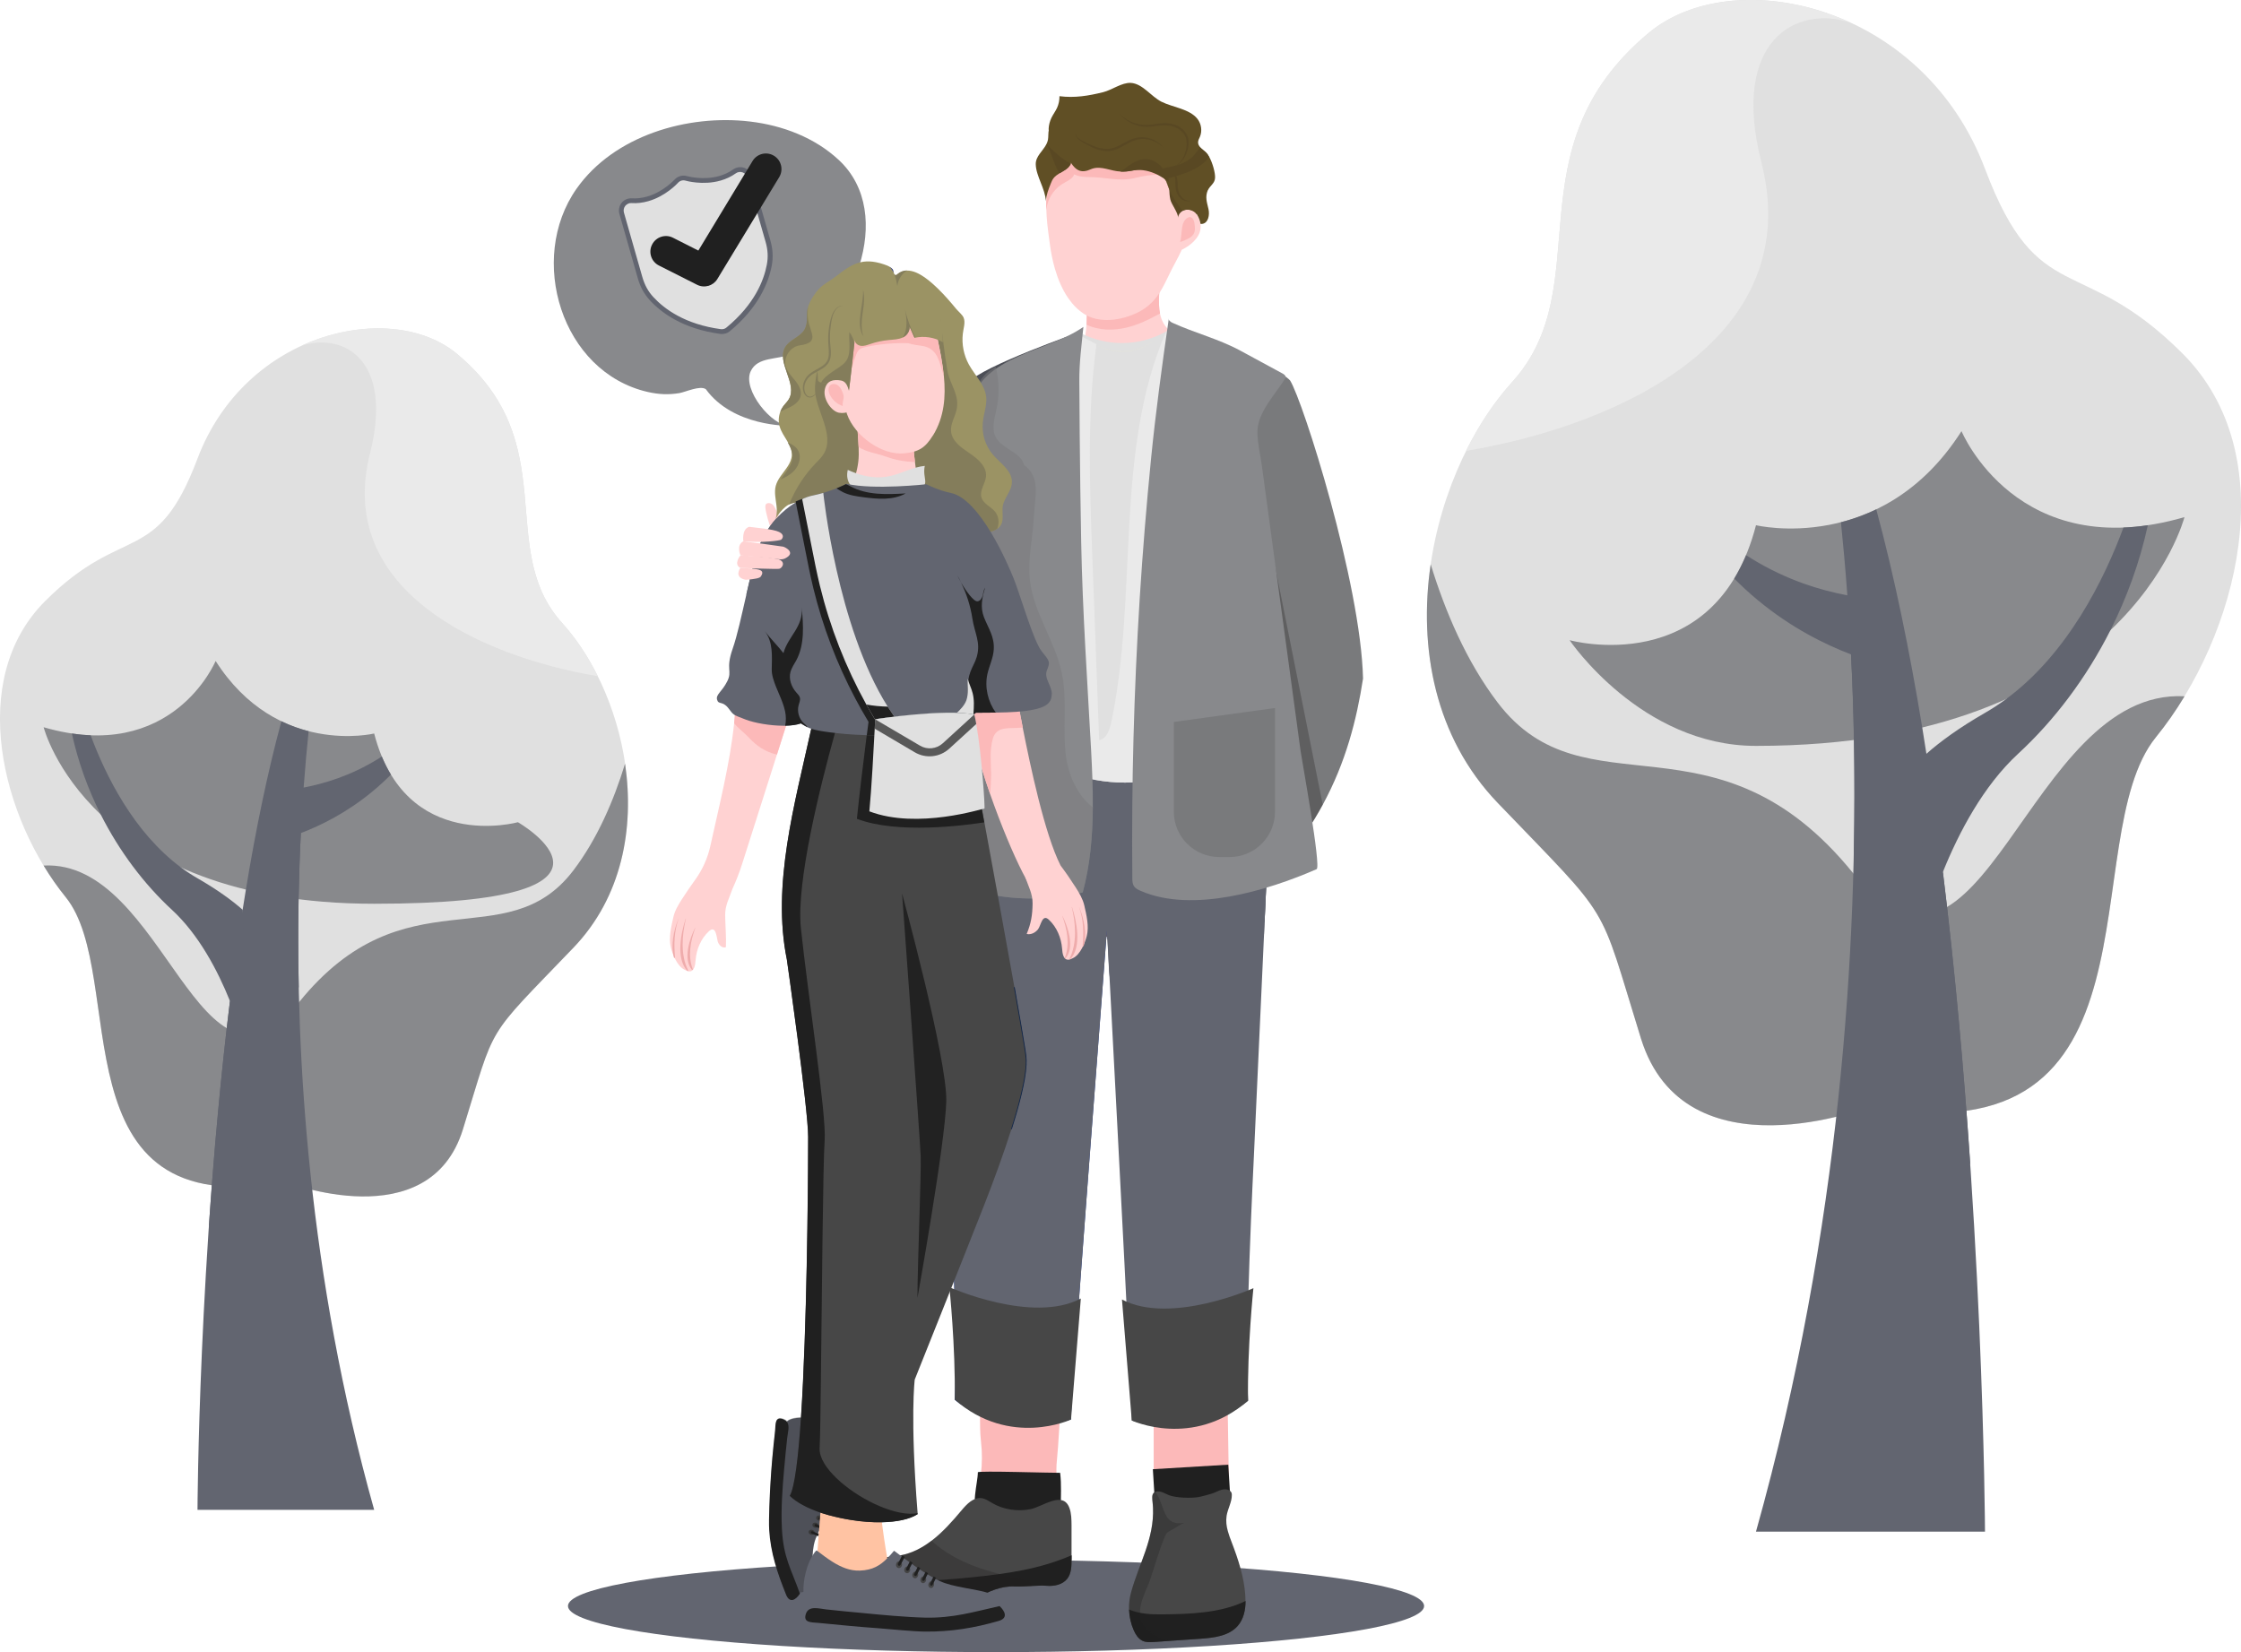 <?xml version="1.0" encoding="UTF-8"?> <svg xmlns="http://www.w3.org/2000/svg" viewBox="0 0 2968.3 2188.4"><defs><style> .cls-1 { opacity: .7; } .cls-2 { fill: #fcb9b9; } .cls-3 { fill: #122649; } .cls-4 { fill: #4c4e56; } .cls-5 { fill: #626570; } .cls-6 { fill: #e2e2dc; } .cls-7 { fill: #222; } .cls-8 { fill: #604f25; } .cls-9 { isolation: isolate; } .cls-10, .cls-11, .cls-12 { opacity: .3; } .cls-10, .cls-13 { fill: #202020; } .cls-11 { fill: #20435b; mix-blend-mode: multiply; } .cls-14 { fill: #e0e0e0; } .cls-15 { fill: #847d5b; } .cls-16 { fill: #ffd2d2; } .cls-17 { fill: #2342c4; } .cls-12 { fill: #231f20; } .cls-18 { opacity: .5; } .cls-19 { fill: #444; } .cls-20 { fill: #797a7c; } .cls-21 { fill: #eaeaea; } .cls-22 { fill: #594823; } .cls-23 { fill: #172a99; } .cls-24 { fill: #ffc3a3; } .cls-25 { fill: #b19075; } .cls-26 { fill: #efacac; } .cls-27 { fill: #88898c; } .cls-28 { fill: #474747; } .cls-29 { fill: #1639a8; } .cls-30 { fill: #9b9364; } .cls-31 { fill: #84654c; } .cls-32 { fill: #b2193d; } </style></defs><g class="cls-9"><g id="_07" data-name="07"><ellipse class="cls-5" cx="1319.3" cy="2127.3" rx="567" ry="61.1"></ellipse><path class="cls-14" d="M378.6,1565.6s189.9,74.5,234.6-69.5c44.7-143.9,27.3-116.6,146.4-240.7,119.1-124.1,74.5-331.4-14.9-430-89.3-98.6,2.8-238.1-139.5-356.7-86.4-72-279.9-30-343.7,139-54.4,144.2-97.6,84.4-201.8,188.6-104.2,104.2-57.1,287.9,27.3,392.1,84.4,104.2-17.5,434.3,291.5,377.2Z"></path><path class="cls-27" d="M686,1089.1s-149.2,41.4-190.4-117.5c0,0-128.9,31.1-210-96.1,0,0-56.9,137.5-227.8,87.8,0,0,59.5,233.8,437.8,233.8s190.4-108,190.4-108Z"></path><path class="cls-27" d="M57.7,1146.5c9.1,15,18.9,29,29.3,41.8,84.4,104.2-17.5,434.3,291.5,377.2,0,0,189.9,74.5,234.6-69.5,44.7-143.9,27.3-116.6,146.4-240.7,64.4-67,80.9-158.4,68.4-243.7-14.8,48.4-36.6,99.4-68.4,141.3-89.3,117.3-223.1,1-363.4,174.6-131.9,163-177.1-189.6-338.4-181Z"></path><path class="cls-5" d="M495.6,1999.9c-87.4-311.6-103.9-603.2-100.1-808.8,.6-31.2,1.6-60.5,3-87.5,1.1-21.6,2.3-41.7,3.7-60.4,2.1-28.6,4.4-53.7,6.6-74.6-11.6-3-23.8-7.2-36.1-13.2-18.6,68.7-34.1,144.5-47,222.9-1.5,8.9-2.9,17.8-4.3,26.8-6.2,40-11.8,80.5-16.8,120.9-41.7,338-43,673.9-43,673.9h234Z"></path><path class="cls-5" d="M321.4,1205.1c-14.1-12.5-33.5-26.6-59.9-41.8-7.3-4.2-14.4-8.8-21.1-13.8h0s0,0,0,0c-63.6-46.8-101-123.4-120.3-175.5h0c-8-.3-16.3-1.1-24.9-2.4,8.2,37.5,21.3,73.7,38.2,107.2,24.6,48.7,57.2,92.1,94.4,126.4,35.4,32.7,60.4,80,76.8,120.8,0,0,0,0,0,0,18.2,45,26,82,26,82l-9.1-202.9Z"></path><path class="cls-5" d="M389.9,1106.7c2.8-1,5.6-2,8.6-3.2,26.5-10.1,60.9-27,95.3-55.5,8.8-7.3,16.8-14.7,24-22-4.4-7.2-8.4-15.2-12.1-23.9-2,1.3-4,2.6-6,3.8-35.5,21.7-70.2,32.1-97.5,37.3-3.6,.7-7.1,1.3-10.5,1.8-.6,20.6-1.2,41.2-1.8,61.7Z"></path><path class="cls-21" d="M399.1,458.1c54.8-18.2,122.9,17.4,90.9,142.9-45.2,177.8,140.6,267.4,301.8,294.7-13.3-26.8-29.3-50.8-47.1-70.4-89.4-98.6,2.8-238.1-139.5-356.7-48.8-40.6-131.7-44.9-206.2-10.6Z"></path><path class="cls-5" d="M276.5,1625.1c17.2-23.8,61.5-92,57.9-156.5-4.5-79.8-29.8-142.7-29.8-142.7-12.7,103.1-21.7,205.9-28,299.1Z"></path><path class="cls-5" d="M395.7,1308.6c-.9-41.7-.9-81-.2-117.6,.6-31.2,1.6-60.4,3-87.5,0,0-14.8,1.2-31.7,3.2-15.4,1.8,1.5,95.3,28.9,201.9Z"></path><path class="cls-27" d="M1045.8,564c-1.4,0-74.8,1.3-110.9-48.5-7.7-5.3-26.9,3.8-35,5.2-14.5,2.4-27.3,1.8-41.9-1.5-114.6-26.3-159.7-176.5-94.3-269.3,49.7-70.5,147.3-98.8,229.9-88.9,42.9,5.1,85.3,21.1,117.3,50.8,77.7,72.1,16.7,215.6-64.8,257.3-15.6,8-42.5,2.7-51.8,22.7-11.4,24.5,28.2,72.7,51.6,72.3Z"></path><path class="cls-14" d="M959.7,438.8c-1.7,.5-3.5,.6-5.3,.4-48.4-6.6-76.3-27.2-91.2-43.4-7.3-7.9-12.2-16.8-15.4-28l-24.4-85.4c-1.2-4-.3-8.4,2.4-11.7,2.6-3.3,6.7-5.1,10.9-4.8,7,.4,14.1-.4,21.2-2.4,22.6-6.4,37.7-23.2,37.9-23.4,3.3-3.8,8.6-5.3,13.4-3.8,.2,0,21.9,6.3,44.5-.2,7.1-2,13.6-5.1,19.3-9.2,3.4-2.4,7.8-3,11.8-1.7,4,1.4,7,4.6,8.1,8.7l24.4,85.4c3.2,11.2,3.7,21.3,1.7,31.9-4.1,21.6-16.9,54-54.5,85.1-1.4,1.2-3,2-4.7,2.5Z"></path><path class="cls-5" d="M961,441.7c-.1,0-.3,0-.4,.1-2.1,.6-4.4,.8-6.6,.5-49.3-6.7-77.9-27.9-93.1-44.4-7.6-8.3-12.8-17.6-16.1-29.3l-24.4-85.4c-1.4-5-.3-10.4,2.9-14.5,3.3-4.1,8.3-6.3,13.5-6,6.6,.4,13.4-.4,20.2-2.3,21.5-6.1,36.2-22.3,36.4-22.4,4.2-4.7,10.7-6.5,16.7-4.7,.2,0,21.1,6,42.7-.2,6.7-1.9,12.9-4.8,18.3-8.7,4.3-3,9.8-3.8,14.7-2.1,4.9,1.7,8.7,5.8,10.2,10.8l24.4,85.4c3.3,11.7,3.9,22.3,1.8,33.4-4.2,22.2-17.3,55.2-55.6,86.9-1.6,1.3-3.4,2.3-5.4,2.9Zm-128.1-172.2c-1.8,.6-3.4,1.7-4.7,3.2-2,2.5-2.6,5.7-1.8,8.8l24.4,85.4c3.1,10.7,7.7,19.2,14.7,26.7,14.6,15.8,41.9,36,89.3,42.4,1.3,.2,2.7,0,4-.3,1.3-.4,2.5-1,3.5-1.9,36.9-30.5,49.4-62.1,53.4-83.2,1.9-10.1,1.4-19.8-1.7-30.4l-24.4-85.4c-.9-3-3.2-5.5-6.1-6.5-3-1-6.3-.6-8.9,1.3-6,4.3-12.8,7.5-20.2,9.6-23.4,6.7-46,.2-46.3,.1-3.6-1.1-7.6,0-10.1,2.9-.7,.7-16.1,17.7-39.4,24.3-7.4,2.1-14.9,3-22.3,2.5-1.2,0-2.4,0-3.5,.4Z"></path><path class="cls-13" d="M938.3,378.6c-4.8,1.4-10.2,1-15-1.4l-50.5-25.5c-10.2-5.1-14.3-17.6-9.1-27.7,5.1-10.2,17.6-14.3,27.7-9.1l33.6,17,71.9-118.8c6-9.7,18.7-12.7,28.4-6.7,9.7,6,12.7,18.7,6.7,28.4l-81.9,134.9c-2.8,4.5-7.1,7.6-11.9,9Z"></path><path class="cls-23" d="M1653.6,1385.9c.8,.9,1.2,1.3,1.3,1.4,0,0-.6-.6-1.3-1.4Z"></path><path class="cls-16" d="M1566.4,453.8c-40.7,11.1-89.6,3.8-130.7-2,1.9-6.5,2.9-13.9,3.4-21.7,.8-13.1,0-27.4-.5-40.9-.3-8.3-.5-16.3-.2-23.5,0,2.9,44.2-21.9,48.2-24.6,18.4-12.3,38.9-22.3,60-29-10.1,3.2-10.3,31.6-10.2,48,0,4.3,.1,7.7,0,9.7-.4,14.5-2.9,31.1,0,45.4,1.7,8.3,5.1,15.8,11.9,21.8,6.2,5.5,12.6,10.8,18.1,16.8Z"></path><path class="cls-2" d="M1536.5,369.8c-.4,14.5-2.9,31.1,0,45.4-14,7.8-28.4,14.8-43.8,18.6-17.7,4.3-37.2,4.1-53.5-3.7,.8-13.1,0-27.4-.5-40.9,14.3-18.2,35.3-31.2,58.2-34.9,12.2-2,25.2-1.4,36.4,4,1.1,.5,2.2,1.1,3.2,1.7,0,4.3,.1,7.7,0,9.7Z"></path><path class="cls-2" d="M1627.6,1958l-2-126.1h-97.5c0,0,0,132,0,132,0,0,58.7,66,99.5-6Z"></path><polygon class="cls-13" points="1530 1994.8 1629.9 1988.7 1626.9 1940.1 1527 1946.1 1530 1994.8"></polygon><path class="cls-28" d="M1649.8,2120.7c0,12-2.6,24.1-10.4,33-11.8,13.5-31.7,15.7-49.6,17-13,.9-26,1.8-39,2.7-4.2,.3-8.3,.6-12.5,.9-3.2,.2-6.3,.4-9.5,.6-5.2,.4-10.7,.7-15.4-1.5-5.6-2.6-9.2-8.3-11.7-14-3.8-8.6-5.9-18-6.2-27.4-.3-7.6,.6-15.2,2.6-22.5,10.5-38.3,30.8-71.2,29.1-112.2-.3-7-1-9-1-13.6,0-2,.2-4,1.4-5.6,.7-.9,1.6-1.6,2.6-2,1.8-.7,3.9-.8,5.8-.5,4.3,.8,8,3.2,12,4.8,9.5,3.7,28.9,4.3,39,2.7,3.4-.5,15.6-3.8,18.9-4.9,3.8-1.3,7.4-3.4,11.2-4.6,3.9-1.2,8.3-1.4,11.7,.9,1,.6,1.8,1.5,2.3,2.6,.4,1,.5,2,.5,3,.2,9.3-5.4,18.3-6.9,27.7-1.1,7.1-.2,13.9,1.7,20.6,1.3,4.8,3.1,9.5,4.9,14.2,8.7,22.6,16.4,45.9,18.1,70.1,.2,2.7,.3,5.4,.3,8.1Z"></path><path class="cls-2" d="M1397.6,1965.7c2.7-4.2,1.3-20,1.8-25.3,1.5-16,2.7-32,3.6-48.1,1.9-34.7,3.3-69.4,4.3-104.2,0,1.3-128.2-7.3-132.5,2.3-3.6,8.1,15,32.1,17.6,39.9,8.8,25.8,3.8,53.4,7,79.7,3.4,28.5-.6,58-9.8,85.2,42.5,.1,79.7,11.1,108-29.4Z"></path><path class="cls-13" d="M1296.6,2007.3c.1,.1,.3,.3,.4,.4,15.9,14.8,59.8,4.9,79.1,3,7.8-.8,23.2,4.2,27.8-4.4,1.2-2.3,1.2-5,1.2-7.6-.1-15.8,1-32.3-.9-47.8-12.3,.2-109-3-109-.7,0,14.4-10.1,45.5,1.4,57.1Z"></path><path class="cls-28" d="M1419.3,2065.6c0,8.9-.2,18.5-5.6,25.5-6.2,8.1-17.6,10.3-27.7,9.4-4.7-.4-11.9-.1-19.2,.3-8.5,.4-17.2,1-22.7,.7-18-1-35.3,6.6-50.8,15.7-15.5,9.1-30.3,19.8-47.2,26-17.4,6.5-36.3,7.8-54.9,8.8-1.8,0-3.6,.2-5.4,.2-14.4,.6-29.1,.2-42.1-6-2.6-1.2-5.1-2.7-7.3-4.6-.7-.6-1.5-1.3-2.1-2.1-3-3.4-4.8-7.8-5.9-12.2-6.5-25.7,10.1-55,35.5-62.5,.2,0,.3,0,.5-.1,9.4-2.7,19.3-2.8,28.9-4.6,15.1-2.9,28.5-10,40.6-19.3,14.8-11.3,27.7-25.9,39.7-40.2,7-8.4,15.9-17.7,26.7-16.1,5,.7,9.4,3.8,13.8,6.4,15.1,8.8,33.4,11.5,50.5,8.2,16.3-3.1,43-25,51.8-1.9,2.8,7.4,2.8,15.5,2.9,23.4,0,13.2,0,26.4,0,39.6,0,1.8,0,3.6,0,5.5Z"></path><path class="cls-13" d="M1419.3,2065.6c0,8.9-.2,18.5-5.6,25.5-6.2,8.1-17.6,10.3-27.7,9.4-10.1-.9-31.7,1.5-41.8,.9-18-1-35.3,6.6-50.8,15.7-15.5,9.1-30.3,19.8-47.2,26-17.4,6.5-36.3,7.8-54.9,8.8-16.1,.8-32.9,1.2-47.5-5.7-2.6-1.2-5.1-2.7-7.3-4.6-1.6-4.7-2.6-9.6-2.8-14.6-.9-15.6-9.5-30,4.8-36.3,14.5-6.4,54.3,3.7,71.3,3.5,26.2-.3,52.3-2.3,78.3-5,45.8-4.7,88.8-10.7,131.3-29.1,0,1.8,0,3.6,0,5.5Z"></path><path class="cls-12" d="M1366.7,2100.8c-8.5,.4-17.2,1-22.7,.7-18-1-35.3,6.6-50.8,15.7-15.5,9.1-30.3,19.8-47.2,26-17.4,6.5-36.3,7.8-54.9,8.8-1.8,0-3.6,.2-5.4,.2-6.4-10.7-10.8-22.7-14.2-34.8-4.9-17.1-7.9-35.1-7.2-52.7,9.4-2.7,19.3-2.8,28.9-4.6,15.1-2.9,28.5-10,40.6-19.3,12.6,11.6,27.5,20.9,43.1,28,27.3,12.5,57,18.8,86.4,25.1,1.3,2.2,2.5,4.5,3.4,6.9Z"></path><path class="cls-13" d="M1649.8,2120.7c0,12-2.6,24.1-10.4,33-11.8,13.5-31.7,15.7-49.6,17-20.3,1.4-40.7,2.8-61,4.2-5.2,.4-10.7,.7-15.4-1.5-5.6-2.6-9.2-8.3-11.7-14-3.8-8.6-5.9-18-6.2-27.4,13.6,5.7,29,6.6,43.9,6.4,36.4-.4,77.3-1.6,110.4-17.7Z"></path><path class="cls-10" d="M1550.8,2173.4c-4.2,.3-8.3,.6-12.5,.9-3.2,.2-6.3,.4-9.5,.6-5.2,.4-10.7,.7-15.4-1.5-5.6-2.6-9.2-8.3-11.7-14-3.8-8.6-5.9-18-6.2-27.4-.3-7.6,.6-15.2,2.6-22.5,10.5-38.3,30.8-71.2,29.1-112.2-.3-7-1-9-1-13.6,0-2,.2-4,1.4-5.6,.7-.9,1.6-1.6,2.6-2,13.8,18.6,8.6,45.4,38,41.2-1.5,.2-13.9,7.9-16.2,9.2-7.4,4.2-7,3.8-10.1,11.3-7,17-12.3,36.5-18.3,54.1-6,17.5-17.3,33.8-12.3,53.2,3.9,15.2,22.3,24.3,39.5,28.3Z"></path><rect class="cls-31" x="1334.5" y="763.9" width="303" height="477.1" transform="translate(2972.1 2004.9) rotate(180)"></rect><path class="cls-29" d="M1486,976.1s-8.7,111.7-19.9,256.6h0c0,1.3-.2,2.5-.3,3.7h0c-15.6,203-35.9,469.5-43.9,586.2-2.1,31.5-3.4,52-3.4,57.6-92.3,29.1-154-26.3-154-26.3,1.5-21,1.5-57.5,.7-98.7-1.9-99-8.3-224.6-8.3-224.6l-9.6-209.4-2.5-53.9-5.9-127.9c0-.4,0-.9,0-1.3-1.6-34.7-3.2-69.4-4.8-104.1l-4-86.7,61.2,6.9,160.9,18.1,33.8,3.8Z"></path><path class="cls-5" d="M1681.5,1078.4l-7.3,158.8c-28.3,10.9-57.7,19.4-87.9,21.6-35.1,2.5-83.9-29.1-112.9-49-2.8-1.9,1.6,17.9,2,18.5-2.6,21.9-4.6,43.8-6,65.8-1.1-20.1-2.1-39.8-3.1-59,0-.8,0-1.6-.1-2.4,0,1.2-.2,2.5-.3,3.7h0c-15.6,203-35.9,469.5-43.9,586.2-4.4,1.1-9,1.7-13.5,2.1-50.3,4.3-104.5-13.7-134-54.6-3.4-4.7-6.5-9.7-9.2-14.8-1.9-99-8.3-224.6-8.3-224.6l-9.6-209.4-2.5-53.9c10-35.8-4.1-97-5.9-127.9,0-.4,0-.9,0-1.3-1.6-34.7-3.2-69.4-4.8-104.1,.2-.4,.4-.8,.6-1.1,15-28.7,33.3-56.4,56.6-78.7l160.9,18.1c-.3-5.1-.4-7.7-.4-7.7l149.7-10.1c2.3,1.9,4.5,3.8,6.7,5.8,34.6,31.5,55.4,74.4,73.2,118Z"></path><path class="cls-28" d="M1257.5,1705s109.9,49.1,174.1,15l-13,160.3s-80.7,37.6-154-26.3c1.1-70.9-7.1-149-7.1-149Z"></path><path class="cls-5" d="M1687.5,948.7l-3.2,69.7-2.8,60-6.5,142.7-.7,16.1-13.5,294.9s-12.8,251.7-7.6,323.3c0,0-61.7,55.3-154,26.3,0-24-16.2-334.3-29.6-587.4h0c-.9-16.9-1.8-33.4-2.6-49.7-.2-3.2-.3-6.3-.5-9.4,0-.8,0-1.6-.1-2.4h0c-6.8-128.1-12.4-232-13.9-260.4-.3-5.1-.4-7.7-.4-7.7l149.7-10.1,6.4-.4,79.4-5.4Z"></path><path class="cls-5" d="M1684.3,1018.4l-2.8,60-6.5,142.7c-66.1,17.6-136.7,18.2-203,1.3-10.8-2.8-2.4,8.1,1.4,12.4-.4-.4-.8-.8-1.3-1.4-1.2,3.8-2.5,7.5-3.7,11.2-.5,0-1-.1-1.5-.2-.2-3.2-.3-6.3-.5-9.4,0-.8,0-1.6-.1-2.4h0c-6.8-128.1-12.4-232-13.9-260.4-.3-5.1-.4-7.7-.4-7.7l149.7-10.1,6.4-.4c2.6,1.4,5.2,2.9,7.7,4.4,26.2,15.8,48.5,36.6,68.5,59.9Z"></path><path class="cls-28" d="M1660.2,1706.3s-109.9,49.1-174.1,15l13,160.3s80.7,37.6,154-26.3c-1.1-70.9,7.1-149,7.1-149Z"></path><path class="cls-14" d="M1567.3,1022.5c-24.9,9.4-51.1,14.1-77.2,14.1s-52.4-4.7-77.2-14.1l16.4-578.6v-3.7c.1,0,.5,.2,.5,.2,36,19.1,79.1,18.6,114.6-1.2,.7-.4,1.5-.8,2.2-1.2l20.7,584.5Z"></path><path class="cls-21" d="M1567.3,1022.5c-24.9,9.4-51.1,14.1-77.2,14.1s-52.4-4.7-77.2-14.1l16.4-578.6,23,12c-12.5,92.9-9,187-5.5,280.7,3,81.2,6,162.5,9.1,243.7,9.6-1.6,13.7-13,15.8-22.5,36.4-171.4,3.7-359.1,72.8-518.4,.7-.4,1.5-.8,2.2-1.2l20.7,584.5Z"></path><path class="cls-6" d="M1529.2,450.6c-5.3,4.8-11.7,8.4-18.4,11.1-3.4,1.3-6.8,2.3-10.4,3.1-3.5,.8-7.1,1.2-10.7,1.4-3.6,.1-7.2,0-10.8-.5-1.8-.2-3.6-.5-5.4-.8-1.8-.4-3.5-.7-5.3-1.3l-2.6-.8-2.6-.9c-1.7-.6-3.4-1.3-5-2-1.7-.7-3.3-1.5-4.9-2.3-1.6-.8-3.2-1.7-4.7-2.6,6.4,3.3,13.1,6,20,7.7l1.3,.3,1.3,.3,2.6,.6c1.8,.3,3.5,.6,5.3,.8,3.5,.4,7.1,.5,10.7,.4,7.1-.2,14.2-1.7,20.9-4.2,3.4-1.2,6.6-2.7,9.7-4.4,3.1-1.7,6.2-3.7,8.9-5.9Z"></path><path class="cls-20" d="M1546.6,438s120.4,519.1,139.3,719.4c5.8-6.3,11.3-12.5,16.6-18.8,20.1-24,36.4-48.3,49.5-72.6,30.6-56.2,45-112.7,53.4-167.2-3-126.6-79.6-367.8-96.6-394.8-19.1-22-162.2-65.9-162.2-65.9Z"></path><path class="cls-12" d="M1660.7,609l41.8,529.5c20.1-24,36.4-48.3,49.5-72.6l-91.3-456.9Z"></path><path class="cls-27" d="M1673.4,544.4c-4.7,9-7.9,18.4-7.9,28.3,0,14.2,3.9,29.5,5.8,43.6,5.1,37.8,10.3,75.7,15.4,113.5,12,88.4,24,176.7,36,265.1,1.4,10.3,27.6,153.6,21.2,156.4-65.5,28.6-164.3,58.3-232.4,29-3.6-1.5-7.3-3.2-9.5-6.5-2.1-3.2-2.2-7.2-2.2-11-1.2-123.5,2.1-247.1,9.8-370.4,3.9-61.6,8.9-123.2,15-184.7,6.3-63.1,14.6-123.8,23.6-186.3-1,2.6,2,4.9,4.6,6.1,29.8,13.6,61.1,21.3,90,36.9,18.6,10.1,37.3,20.2,55.9,30.3,2,1.1,4.2,2.6,4.1,4.8,0,1-.6,1.9-1.1,2.7-8.5,13.5-20.5,27.3-28.2,42.1Z"></path><path class="cls-4" d="M1163.8,898.7c10,64.6,24.7,145.3,66.4,217.8h0c8.5,14.9,18.1,29.3,29,43.1,3.2,4.1,6.5,8.1,10,12.1,2.5,2.9,5.1,5.9,7.8,8.8,18.9-200.3,152.3-740.3,152.3-740.3,0,0-128.2,44.7-147.3,66.8-17,27-115.3,265.3-118.3,391.8Z"></path><path class="cls-25" d="M1230.2,1116.4h0c8.5,14.9,18.1,29.3,29,43.1,3.2,4.1,6.5,8.1,10,12.1l19.6-554.7-58.7,499.5Z"></path><path class="cls-27" d="M1447.5,1069.3c-.3,38.2-3.5,76.1-13.4,112.8-41.4,9.9-85.8,10.8-127.4,1.7-3.2-.7-11.2-2.8-21.3-5.6-28.4-7.9-73.2-21.7-72.5-27.8,0,0,0-.1,0-.2,2.3-19.4,4.6-38.7,6.8-58.1,10.5-89.6,21.1-179.2,31.6-268.8,8.2-69.7,16.4-139.5,24.6-209.2,2.6-21.7,2.8-51.8,9.2-77.9,16.2-66.2,101.9-69.5,149.9-103.2-2.4,24.6-5.6,47.6-5.4,71.9,.1,23.3,.3,46.5,.5,69.8,.4,48.1,1.1,96.1,2,144.2,1.8,92.7,8.2,184,13.2,276.2,1.3,24.7,2.4,49.5,2.2,74.3Z"></path><g class="cls-18"><path class="cls-20" d="M1447.5,1069.3c-.3,38.2-3.5,76.1-13.4,112.8-41.4,9.9-85.8,10.8-127.4,1.7-3.2-.7-11.2-2.8-21.3-5.6-17-16.8-31.1-36.5-44.9-56.1-7-9.9-13.9-19.9-20.8-30,10.5-89.6,21.1-179.2,31.6-268.8,8.2-69.7,16.4-139.5,24.6-209.2,2.6-21.7,2.8-51.8,9.2-77.9,4.9-20,13.3-37.7,29.2-47.7,1.5-1,3.1-1.9,4.6-2.7,4.6,18.2,5,37.4,1.1,55.8-2.6,12.5-7,26.1-1.1,37.4,8.2,15.8,32.9,19.4,37.5,36.7,22.5,17.1,14.4,40.1,13.1,68.4-1.4,28.3-8.5,56.4-5.3,84.5,4.9,43.2,33.4,80.5,42.3,123.1,7.6,36.4,.5,74.3,5.6,111.1,3.5,25.3,16,51.9,35.5,66.6Z"></path></g><path class="cls-20" d="M1628.8,1135.2h-14c-33.1,0-60-26.9-60-60v-118.9l134-18.5v137.4c0,33.1-26.9,60-60,60Z"></path><path class="cls-22" d="M1588.6,275.2c-2.5,7-5.8,13.5-10.1,18.7l2.8-6.6c-2.8,2.3-6.6,3.8-10.4,3.9-8.5,.2-16.2-4.8-21.7-10.7-.2-.2-.3-.4-.5-.6-5.3-5.8-9.2-12.7-14.3-18.6-9.9-11.4-23.9-18.9-37.5-26.2-13.8-7.4-26.7-10.9-41.7-14.9-13-3.4-29.8-6.6-40.2-15.5-9.6-8.2-13.1-23.8-3.8-32.3,2.2-2,5-3.5,7.4-5.3,8.4-5.9,17.1-18.2,29-17.7,29.6,1.4,63.4,11.2,90,22.3,3.8,1.6,5.9,5.8,10,7.9,5.3,2.8,12.4,3.3,18,5.6,3.6,1.5,7.1,3.4,10.2,5.7,2.7,2,5.2,4.2,7.4,6.6,.7,.8,1.5,1.7,2.1,2.5,5.9,7.5,9.5,16.5,9.8,25.8,.2,5.8,0,12.4-.5,19.3-.9,10-2.8,20.5-6.1,29.9Z"></path><path class="cls-16" d="M1587.2,311.8c-6.7,12.4-21.9,19-21.9,19-2.3,5.1-5.2,10.9-8.6,17.1-14.5,26.1-20.4,51.4-49.3,65.8-21.3,10.6-51.3,15.6-72.3,1.6-5.7-3.8-10.8-8.5-15.2-13.8-1.8-2.2-3.5-4.5-5.2-6.9-7.8-11.4-13.4-24.8-17.3-38.2-3.3-11.1-5.4-22.3-6.7-32.3-.4-2.6-.7-5.3-1.1-7.9-1.7-12.8-3.4-25.9-3.7-38.9-.5-18.1,1.4-36,8.7-53,3.5-8.1,8.5-15.8,15-22,2.3,2.9,4.6,5.3,6.8,7.4,11.7,10.8,30.2,14.2,47,16,3.9,.4,7.8,.8,11.5,1.1,3.3,.3,6.4,.5,9.3,.6,5,.2,9.7,0,15.2-1.2,18.6-3.9,40.4-1.5,46.7,17.6,.8,2.4,1.7,4.7,2.6,7,.2,4.5,.5,9,1.4,13.3,1.5,6.7,11,18.5,10.2,24.4,.7-4.8,3.3-7.6,6.3-9.2,.3-.2,.7-.3,1-.5,2.4-1,5-1.3,7.5-.9,4.3,.6,8.3,3,10.5,6.7,2.6,4.3,4,8.4,4.5,12.1,.8,5.8-.5,10.9-2.9,15.2Z"></path><path class="cls-16" d="M1548.6,250.7c-1-2.3-1.8-4.6-2.6-7-6.3-19.1-28.1-21.5-46.7-17.6-5.4,1.1-10.1,1.4-15.2,1.2-2.9,0-5.9-.3-9.3-.6-3.7-.3-7.5-.7-11.5-1.1-16.8-1.8-35.3-5.2-47-16-2.2-2-4.5-4.5-6.8-7.4,3.1-2.9,6.6-5.6,10.4-7.7,13.2-7.4,29.4-8.6,44.8-8.8,7.4,0,15,0,22.5,.7,13.9,1.3,27.4,4.4,38.8,11.6,4.4,2.7,7.8,6,10.6,9.6,6.9,8.9,9.5,20,11,31.3,0,0,0,.2,0,.3,.5,3.8,.6,7.6,.8,11.5Z"></path><path class="cls-2" d="M1547.8,239.2c-1.9-13.9-37.6-5.1-45.5-3.2-19.7,4.6-39.1-1.4-58.4-1.4-7.4,0-14.4-.4-21.1-3.6-2.2,6.6-11.4,9.7-16.8,13.4-11,7.4-18.3,19.3-19.8,31.8,0,.4-.1,.9-.4,1.1-.5-18.1,1.4-36,8.7-53,5.2-11.9,13.5-23.1,25.4-29.7,13.2-7.4,29.4-8.6,44.8-8.8,7.4,0,15,0,22.5,.7,16.3,3.8,32,10.4,46.1,19,1.1,.7,2.3,1.4,3.4,2.1,6.9,8.9,9.5,20,11,31.3,0,0,0,.2,0,.3Z"></path><path class="cls-8" d="M1418.3,216.8c0,.2-.2,.5-.3,.8,0,.2-.2,.5-.4,.7-.9,1.5-2,2.9-3.3,4.1-2.2,2-4.8,3.6-7.4,5.1-1.1,.6-2.2,1.3-3.3,1.9-3.1,1.9-6,3.9-8.1,6.6-1.7,2.2-2.8,4.8-3.8,7.4-3,7.5-5.9,15-6.4,23.1-.8-16.8-13.1-33.2-13.4-49-.2-10.5,9.4-17.4,14-26.3,0-.1,.1-.2,.2-.4,.9-1.8,1.6-3.7,2-5.8,1.3-7-1.8-23.4,10.9-14.3,9.4,6.8,11.3,22.6,15.1,32,2.1,5.2,6.5,8.3,4.2,14Z"></path><path class="cls-8" d="M1599.8,251.9c-3.8,9.1-1.2,15.8,.9,25.1,1.7,7.7-.2,18.1-7.9,19.5-.9,.2-1.8,.2-2.7,0-.5-3.8-1.9-7.8-4.5-12.1-2.2-3.7-6.2-6.2-10.5-6.7-2.5-.3-5.1,0-7.5,.9-.3,.1-.7,.3-1,.5-7.4-8.3-13.5-17.8-17.8-28.1,0-.1-.1-.3-.2-.4-1-2.3-1.8-4.6-2.6-7-.7-2.3-1.7-4.3-2.9-6.1-4-6.2-10.1-9.9-17.2-11.7-8.3-2.1-17.8-1.7-26.6,.2-5.4,1.1-10.1,1.4-15.2,1.2-12.6-.4-25.3-7.9-37.5-3.7-2.6,.9-5.1,2.2-7.8,2.8-16,3.9-21.4-14.6-29.2-24.1-6.7-8.2-21.3-21.4-20.6-32.1,.3-4.9,1.6-9.7,3.7-14.1,2.2-4.5,5.3-8.6,7.4-13.1,2.2-4.8,3.3-10.2,3.2-15.5,20.1,2.6,38.5-.5,57.9-5.3,11.6-2.9,24.7-12.9,36.5-12.3,15.6,.8,27.1,18.1,40.6,24.9,14.7,7.4,37.2,9.4,47.8,22.8,5.2,6.6,6.5,16.1,3.2,23.8-1,2.3-2.3,4.5-2.4,7-.1,2.6,1.1,4.8,2.9,6.8,2.2,2.4,5.3,4.5,7.7,6.8,1.4,1.3,2.9,3.4,4.2,5.9,4.5,8.3,8.1,21.2,7.7,27.9-.4,7.5-6.8,10.1-9.5,16.3Z"></path><path class="cls-22" d="M1548.3,241.4c-4.3-3.5-8.9-6.6-13.9-9.3-1.6-.9-3.3-1.7-5.1-2.4-9.5-4.1-19.9-5.8-30.1-3.6-5.4,1.1-10.2,1.4-15.2,1.2,7.3-4.6,13.9-10.8,22.1-14.2,13.8-5.6,25.4-.7,34.1,9.8,3.4,4.1,6.2,8.7,7.4,13.8,.4,1.5,.6,3.1,.6,4.7Z"></path><path class="cls-22" d="M1418.3,216.8c0,.2-.2,.5-.3,.8,0,.2-.2,.5-.4,.7-.9,1.5-2,2.9-3.3,4.1-2.2,2-4.8,3.6-7.4,5.1-1.1,.6-2.2,1.3-3.3,1.9-2.6-3.7-4.7-7.8-6.4-12-3.5-8.8-6-18.3-11.3-26.1,0-.1,.1-.2,.2-.4,9.8,9.8,20.1,19.7,32.2,25.9Z"></path><path class="cls-22" d="M1601.5,207.7c-1.1,2.1-2.8,3.9-4.5,5.6-14.1,13.7-33.9,18.4-52.4,23.8-.5,.1-1,.3-1.6,.5-4-6.2-10.1-9.9-17.2-11.7,3.9-.8,7.9-1.6,11.8-2.4,5.2-1.1,10.4-2.2,15.6-3.2,9.6-2,18.8-5.8,26.1-12.4,1.7-1.5,6.4-7.1,10.2-12.7,2.2,2.4,5.3,4.5,7.7,6.8,1.4,1.3,2.9,3.4,4.2,5.9Z"></path><path class="cls-22" d="M1424.4,175.4c-.1,2.8,1.4,5.3,3.4,7.1,2,1.8,4.3,3.3,6.8,4.5,4.9,2.5,9.9,4.9,15,6.8,5.1,1.9,10.4,3.3,15.7,3.4,5.3,.2,10.5-1.3,15.4-3.6,4.9-2.3,9.6-5.3,14.7-7.7,2.6-1.2,5.2-2.3,8-3,2.8-.8,5.7-1.1,8.5-1.2,11.4-.2,22.8,5.2,29.4,14.3-7.5-8.2-18.6-12.5-29.3-11.9-.7,0-1.3,0-2,.2-.7,0-1.3,.1-2,.3l-2,.4-1.9,.5c-2.6,.8-5,1.8-7.5,3.1-4.9,2.4-9.5,5.4-14.7,7.9-2.6,1.2-5.3,2.2-8.1,2.9-2.8,.7-5.7,1-8.6,.8-5.8-.3-11.4-1.8-16.5-4.1-5.2-2.2-10.1-4.9-14.9-7.7-2.4-1.5-4.7-3.1-6.6-5.2-.9-1.1-1.8-2.3-2.3-3.6-.5-1.3-.7-2.8-.5-4.1Z"></path><path class="cls-22" d="M1554.5,220.3c3-.9,5.6-2.5,7.7-4.7,2.2-2.1,3.8-4.7,5.2-7.4,1.3-2.7,2.4-5.5,3.1-8.5,.8-2.9,1.3-5.9,1.4-8.9,0-3-.3-5.9-1.3-8.6-1-2.7-2.6-5.2-4.6-7.3-2-2.1-4.4-3.9-7-5.2-2.6-1.3-5.4-2.3-8.3-2.8-2.9-.6-5.9-.8-8.9-.8-3,0-6,.3-9,.7-3,.4-6.1,.8-9.2,1.1-3.1,.3-6.3,.2-9.5-.1-6.3-.7-12.4-2.7-17.8-5.8-5.4-3.1-10.3-7.2-14-12.1,4.2,4.5,9.2,8.2,14.7,10.8,5.5,2.6,11.4,4.3,17.4,4.7,1.5,0,3,.2,4.5,.1,1.5,0,3-.1,4.5-.3,3-.3,6-.8,9.1-1.3,6.1-.9,12.6-1.3,18.9,0,6.3,1.2,12.4,4.2,16.8,9,2.2,2.4,4,5.2,5,8.3,1.1,3.1,1.3,6.4,1.1,9.6-.2,3.2-.9,6.3-1.8,9.3-.9,3-2.2,5.9-3.7,8.6-.8,1.3-1.7,2.7-2.7,3.9-.5,.6-1,1.2-1.5,1.8-.6,.5-1.1,1.1-1.7,1.6-1.2,1-2.5,1.9-3.9,2.6-1.4,.7-2.9,1.2-4.4,1.5Z"></path><path class="cls-22" d="M1547.9,225.5c2.4-.4,4.9,.7,6.8,2.4,1.8,1.7,3.2,3.9,3.9,6.4,1.5,4.9,1,9.8,1.5,14.2,.2,2.2,.7,4.4,1.5,6.5,.8,2.1,1.9,4,3.3,5.7,2.8,3.3,7.2,5.6,11.9,5.4-2.3,.8-4.8,.7-7.2,0-2.4-.7-4.6-2-6.4-3.8-1.8-1.8-3.2-3.9-4.2-6.2-1-2.3-1.6-4.8-1.9-7.2-.5-4.9,0-9.6-.8-14-.4-2.1-1.4-4.2-2.8-5.9-1.4-1.7-3.3-3.1-5.7-3.4Z"></path><path class="cls-2" d="M1567.2,295.8c.6-1.7,1.4-3.1,2.4-4.4,5.7-6.7,11.2-4.3,12.5,4.3,.7,5,1.4,10.4-1.3,14.6-1.6,2.5-4.1,4.2-6.7,5.7-3.5,1.9-7.2,3.5-11,4.5,2.2-6.6,1.4-17.5,4.1-24.9Z"></path><path class="cls-5" d="M1112.5,1985.1c-2.2,3.2-4.5,6.3-6.6,9.3-.7,1-1.4,1.9-2.1,2.9-1.5,2.1-3,4.3-4.5,6.4-.6,.9-1.3,1.9-1.9,2.8,0,0-.1,.2-.2,.3-1.3,2-2.6,4-3.9,6-.6,.9-1.1,1.9-1.7,2.8-1.2,2.1-2.5,4.2-3.7,6.4-.5,.9-1,1.9-1.5,2.8-.6,1.1-1.2,2.3-1.7,3.4-.5,1-1,2-1.4,3-.4,1-.9,1.9-1.3,2.9-.6,1.4-1.2,2.9-1.8,4.3-2.3,5.8-3.4,13.6-4,21.9-1,13.6-.8,28.4-2.9,37.2-2.3,9.7-4.9,10.9-9.1,11.8-1.4,.3-3.1,.5-4.9,1-.6,.2-1.3,.4-2,.7-7.2-13.9-14.8-26.5-22.7-39.7-3.1-17.8-7.7-35.8-8.2-53.9-.5-18.1,5.6-38.5,6.5-56,.9-17.1-2.8-66.7,9.3-78.3,.3-.3,.6-.6,.9-.8,3.7-2.8,10.3-4.2,17.9-4.4,8-.2,17.2,.7,25.7,2.6,12.4,2.7,23.3,7.2,26.7,12.4-9.9,12.5-20.7,25.5-24.1,40.5-.9,3.8-1.3,7.7-1.1,11.7,.2,4.7,.9,8.9,2,12.6,3.4,12.2,11.1,19.9,22.3,27.4Z"></path><path class="cls-19" d="M1076.6,2026.7c-1.8-.7-4.3-.5-5.3,1.4-1,1.9,.4,3.8,2.3,4.5,1.8,.7,4.3,.5,5.2-1.4,1-1.9-.4-3.8-2.3-4.5Z"></path><path class="cls-19" d="M1081.7,2017.3c-1.8-.8-4.3-.6-5.3,1.3-1,1.9,.3,3.8,2.1,4.6,1.8,.8,4.3,.6,5.3-1.3,1-1.9-.2-3.8-2.1-4.6Z"></path><path class="cls-19" d="M1086.9,2007.9c-1.8-.9-4.3-.7-5.4,1.2-1.1,1.9,0,3.9,2,4.8,1.9,.8,4.3,.7,5.4-1.2,1.1-1.9-.1-3.9-2-4.8Z"></path><path class="cls-19" d="M1092.5,1998.4c-1.8-.9-4.3-.7-5.4,1.2-1.1,1.9,0,3.9,1.9,4.8,1.9,.9,4.3,.7,5.4-1.2,1.1-1.9,0-3.9-1.9-4.8Z"></path><path class="cls-19" d="M1098.1,1988.6c-1.9-1-4.3-.7-5.4,1.2-1.1,1.9,0,4,1.8,5,1.9,1,4.3,.6,5.5-1.3,1.1-1.9,0-4-1.8-5Z"></path><path class="cls-13" d="M1085,2032c-.4,1-.9,1.9-1.3,2.9-.5-.2-1.1-.5-1.6-.7-1.4-.6-2.9-1.2-4.3-1.8-.9-.4-1.8-.7-2.6-1.1-.9-.4-1.1-.8-1.3-1.5,0-.3,0-.5,.1-.7,.7-.8,1.4-1.1,2.6-.6,.8,.3,1.7,.7,2.6,1.1,1.4,.6,2.8,1.2,4.2,1.7,.6,.2,1.1,.5,1.6,.7Z"></path><path class="cls-13" d="M1089.7,2022.8c-.5,1-1,1.9-1.5,2.8-.5-.2-1.1-.5-1.7-.7-1.3-.6-2.6-1.2-3.9-1.8-.9-.4-1.8-.8-2.6-1.2-.9-.4-1.1-.8-1.2-1.6,0-.3,0-.5,.2-.7,.7-.8,1.4-1.1,2.6-.6,.8,.4,1.7,.8,2.6,1.2,1.3,.6,2.6,1.2,3.9,1.8,.6,.3,1.1,.5,1.7,.7Z"></path><path class="cls-13" d="M1095.1,2013.8c-.6,.9-1.2,1.9-1.7,2.8-.6-.3-1.2-.5-1.7-.8-1.3-.6-2.7-1.2-4-1.9-.9-.4-1.8-.8-2.6-1.2-.9-.4-1-.9-1.2-1.6,0-.3,0-.5,.2-.7,.7-.8,1.4-1.1,2.6-.5,.8,.4,1.7,.8,2.6,1.2,1.3,.6,2.7,1.3,4.1,1.9,.6,.3,1.2,.6,1.8,.8Z"></path><path class="cls-32" d="M1101.1,2004.7c-.6,.9-1.3,1.9-1.9,2.8-.6-.3-1.2-.6-1.8-.9-1.4-.7-2.9-1.4-4.3-2.1-.9-.4-1.7-.9-2.6-1.3-.9-.5-1-.9-1.2-1.7,0-.3,0-.5,.2-.7,.7-.8,1.4-1.1,2.7-.5,.8,.4,1.7,.8,2.6,1.2,1.5,.7,3,1.5,4.5,2.3,.6,.3,1.2,.6,1.8,.9Z"></path><path class="cls-32" d="M1107.7,1995.3c-.7,1-1.4,2-2,2.9-.6-.3-1.2-.6-1.8-.9-1.7-.8-3.4-1.7-5.1-2.5-.9-.4-1.7-.9-2.5-1.3-.9-.5-1-.9-1.1-1.7,0-.3,0-.5,.2-.7,.7-.8,1.4-1.1,2.7-.5,.8,.4,1.7,.8,2.6,1.2,1.8,.9,3.6,1.8,5.4,2.6,.6,.3,1.2,.6,1.8,.9Z"></path><path class="cls-13" d="M1059.4,2111.1c-5.9,8.9-13.6,12.6-18.2,1.2-11.5-28.6-20.6-55.3-22.4-86.2-.8-13.6,.9-47.4,1.5-58.2,1.3-24.1,3.6-48.4,6.3-72.4,.9-8.2-.8-19.9,11-15.5,2,.8,3.5,1.8,4.6,3.1,4.3,5.4,1.2,14.6,.5,21.5-1.5,13.8-2.9,27.7-4.1,41.6-2.3,26.3-4.3,52.9-2.9,79.3,2,38.1,12.4,53.1,23.6,84.9,0,.2,.1,.5,.2,.7Z"></path><path class="cls-10" d="M1112.5,1984.4c-2.2,3.2-4.5,6.3-6.6,9.3,.6,.3,1.2,.6,1.8,.9-.7,1-1.4,2-2,2.9-.6-.3-1.2-.6-1.8-.9-1.5,2.1-3,4.3-4.5,6.4,.6,.3,1.2,.6,1.8,.9-.6,.9-1.3,1.9-1.9,2.8-.6-.3-1.2-.6-1.8-.9,0,0-.1,.2-.2,.3-1.3,2-2.6,4-3.9,6,.6,.3,1.2,.6,1.8,.8-.6,.9-1.2,1.9-1.7,2.8-.6-.3-1.2-.5-1.7-.8-1.2,2.1-2.5,4.2-3.7,6.4,.6,.3,1.1,.5,1.7,.7-.5,1-1,1.9-1.5,2.8-.5-.2-1.1-.5-1.7-.7-.6,1.1-1.2,2.3-1.7,3.4-.5,1-1,2-1.4,3,.6,.2,1.1,.5,1.6,.7-.4,1-.9,1.9-1.3,2.9-.5-.2-1.1-.5-1.6-.7-.6,1.4-1.2,2.9-1.8,4.3-2.3,5.8-3.4,13.6-4,21.9-1,13.6-.8,28.4-2.9,37.2-2.3,9.7-4.9,10.9-9.1,11.8-1.4,.3-3.1,.5-4.9,1,0,.2,.1,.5,.2,.7-5.9,8.9-13.6,12.6-18.2,1.2-11.5-28.6-20.6-55.3-22.4-86.2-.8-13.6,.9-47.4,1.5-58.2,1.3-24.1,3.6-48.4,6.3-72.4,.9-8.2-.8-19.9,11-15.5,2,.8,3.5,1.8,4.6,3.1,.3-.3,.6-.6,.9-.8,3.7-2.8,10.3-4.2,17.9-4.4,8-.2,17.2,.7,25.7,2.6,12.4,2.7,23.3,7.2,26.7,12.4-9.9,12.5-20.7,25.5-24.1,40.5-.9,3.8-1.3,7.7-1.1,11.7,.2,4.7,.9,8.9,2,12.6,3.4,12.2,11.1,19.9,22.3,27.4Z"></path><path class="cls-24" d="M1091.2,1944.9l-11.8,153.2h102.1s-29.1-140.9-12.6-173.6-77.8,20.4-77.8,20.4Z"></path><path class="cls-16" d="M1019.6,696.3s15,4.7,12.5-11.9c-1.5-3.5-3.1-7-4.9-10.4-1.1-2.1-2.3-4.4-4.3-6-1.8-1.4-4.5-2.1-6.7-1.3-2.5,.9-2.7,3.9-2.4,6.1,.9,8.6,5.9,23.5,5.9,23.5Z"></path><g><path class="cls-16" d="M1044.5,951c-5.2,16.2-10.3,32.3-15.4,48.5-15.4,48.4-30.8,96.7-46.2,145.1-3.6,11.2-7.8,22.1-12.7,32.7h0c-4.2,12.3-9.9,22.1-9.7,35.1,.2,14.1,1.6,28.1,1,42.2-4.6,2-9.5-2.8-10.9-7.7-1.5-5.3-2.2-22.1-11.7-13.3-10.6,9.8-16.5,24.1-17.6,38.5-.4,5.5-1.4,16.3-9.9,14.4-.8-.2-1.6-.6-2.4-.9-.8-.4-1.5-.7-2.3-1.1-9.5-4.5-15.9-20.4-18.1-29.3-3.2-12.7,.4-27.6,3.3-40.4,1.9-8.6,6.6-16.3,11.3-23.7,5.7-8.9,11.7-17.6,17.9-26.2,0-.1,.2-.2,.3-.4,9.3-13.1,15.9-27.9,19.4-43.6,11.6-52.7,26-109.2,31.6-162.9,.9-8.2,1.5-16.2,1.9-24.2l70.3,17.1Z"></path><g><path class="cls-26" d="M921,1228.8c-6.2,17.2-10.3,37.4-3.4,55.1,.3,.7-.6,1.1-1.1,.6-12.1-14-3-41.2,4.3-55.7,0-.1,.2,0,.2,0h0Z"></path><path class="cls-26" d="M908.5,1217c-5.2,21.1-7.3,48.3,3,68.4,.3,.5-.5,1.1-1,.7-15.5-16.2-8.5-50.3-2.3-69.1,0-.2,.3,0,.3,0h0Z"></path><path class="cls-26" d="M898.7,1217.5c-5.8,15.7-6.2,34.1-4.6,50.6,0,.8-1.2,1.1-1.4,.3-4.5-15.4-.4-36.6,5.9-51,0-.1,.2,0,.2,0h0Z"></path></g></g><path class="cls-17" d="M1022.6,701.3c1.5-2.6,3.1-5.3,4.7-7.8-1,2.9-2.5,5.6-4.7,7.8Z"></path><path class="cls-30" d="M1320.9,700.3c-1.2,.8-2.5,1.6-4,2.3-6.4,3-14.1,2.4-20.8,0-12.1-4.3-26.5-12.9-35.6-21.8-9.1-8.9-16.4-19.9-29.6-22.7-12.2-2.6-25.6-1.8-38.1-3.8-12.9-2-25.8-4.5-38.9-4.9-19.2-.7-38.4,3-56.9,8.5-9,2.7-19.4,6-28.7,6.8-8.7,.8-15.8-.2-23.1,3.5-1.7,.8-3.3,1.9-5,3.3-5.2,4.3-9.2,9.7-12.8,15.5,1.8-5.4,1.8-11.6,1.1-17.3-1-8.7-3.2-17.6-1-26.1,1.2-4.5,3.5-8.6,6.2-12.5,6.3-9.2,14.7-17.5,15.1-28.4,.2-6.7-2.6-12.6-6.1-18.5-3.7-6.2-8-12.3-10-19.2-1.9-6.3-1.5-13.2,.8-19.4,1-2.8,2.5-5.5,4.3-7.9,2.2-2.9,5-5.5,6.9-8.6,12.7-20.6-17.2-49.3-4.3-69.8,6.1-9.7,19.5-12.8,25.2-22.7,5.6-9.9,1.7-20.5,4.9-30.7,0,0,0,0,0,0,2.5-7.8,8.8-17.6,14.4-23.4,6.4-6.8,14.8-10.5,22-16.2,21.2-16.7,35.5-25.7,63.8-16.2,3.2,1.1,5.8,2,8.2,3.6,1.2,.8,2.3,1.8,3.4,3,.8,.9,1.1,3.1,1.7,5,.2,.5,.3,.9,.5,1.3t0,0c.5,.9,1.1,1.5,2.1,1.5s1.4-.5,1.9-1c4.1-3.5,8.5-5,13.1-5.1,15.2-.2,31.9,15.4,41.2,24.4,8.4,8.2,16.1,17.1,23.5,26.1,2.8,3.4,8.3,7.9,10,11.7,2.8,6.4-.3,14.7-1,21.5-1.6,14,1.3,28.4,8,40.7,7.8,14.2,20.9,26.3,22.9,42.4,.5,3.9,.2,7.7-.3,11.5-1.1,7.5-3.4,15-4.1,22.7-1.6,15.4,3.4,31.4,13.6,43.1,9.6,11.1,24.4,20.4,24.9,35.1,.5,13.1-12,22.9-12.4,35.8-.3,10.4,2.6,20.4-6.9,27.1Z"></path><path class="cls-15" d="M1320.9,700.3c-1.2,.8-2.5,1.6-4,2.3-6.4,3-14.1,2.4-20.8,0-12.1-4.3-26.5-12.9-35.6-21.8-9.1-8.9-16.4-19.9-29.6-22.7-12.2-2.6-25.6-1.8-38.1-3.8-12.9-2-25.8-4.5-38.9-4.9-19.2-.7-38.4,3-56.9,8.5-9,2.7-19.4,6-28.7,6.8-8.7,.8-15.8-.2-23.1,3.5,8.2-20.5,20.4-39.4,35.8-55.2,3.7-3.8,7.5-7.5,10.2-12,15.3-25.7-12-59.1-11.7-86.2,.3-21.8,9.6-54.1,25.1-70.6,16.8-17.9,35.4-12.8,57-8.5,8.7,1.7,86.4,4.8,83.9-13.4,3.1,22.8,5.4,46,9.4,68.7,3.3,18.7,17.3,32.8,11.7,53.4-2.4,9-7.7,17.5-6.9,26.8,1.1,13.2,13.7,21.9,24.6,29.2,11,7.3,22.9,17.6,21.7,30.8-.9,9.5-8.7,18.3-6.1,27.5,2.4,8.5,12.2,12.1,17.9,18.8,5.3,6.2,6,15.3,3.1,22.9Z"></path><g><path class="cls-16" d="M1373.9,1171.8c3.6,36.5-33.8-37.8-62.5-120.2-15.5-44.5-28.6-91.3-31.4-124.3,35.9-3.3,52.7-2.8,60.7-1.5,7.6,1.2,6.9,3.2,6.9,3.2,.6,1.2,3.1,14.6,7,34.6,9.9,50,29,141.1,50.1,182.7-13.4,9-31.7,15.6-30.7,25.5Z"></path><g><path class="cls-16" d="M1358,1161.9c4.2,12.3,9.9,22.1,9.7,35.1-.2,15-2,26.1-7.8,40.1,5.5,1.4,11.3-1.6,14.9-6,4-5,5.6-21.1,14.4-12.9,10.6,9.8,16.5,24.1,17.6,38.5,.4,5.5,1.4,16.3,9.9,14.3,.8-.2,1.6-.6,2.4-.9l2.3-1.1c9.5-4.5,15.9-20.4,18.1-29.3,3.2-12.7-.4-27.6-3.3-40.4-2-8.6-6.6-16.3-11.3-23.7-6.5-10.2-13.4-20.2-20.7-29.9l-46.3,16.1Z"></path><path class="cls-26" d="M1407.1,1213.3c6.2,17.2,10.3,37.4,3.4,55.1-.3,.7,.6,1.1,1.1,.6,12.1-14,3-41.2-4.3-55.7,0-.1-.2,0-.2,0h0Z"></path><path class="cls-26" d="M1419.6,1201.5c5.2,21.1,7.3,48.3-3,68.4-.3,.5,.5,1.1,1,.7,15.5-16.2,8.5-50.3,2.3-69.1,0-.2-.3,0-.3,0h0Z"></path><path class="cls-26" d="M1429.4,1202c5.8,15.7,6.2,34.1,4.6,50.6,0,.8,1.2,1.1,1.4,.3,4.5-15.4,.4-36.6-5.9-51,0-.1-.2,0-.2,0h0Z"></path></g></g><path class="cls-16" d="M1221.1,647.1c-.6,3.1-4,4.6-7.1,5.4-22.6,6.2-46.1,.6-69.5-3.1-7.1-1.1-14.3-1.7-21.3-2.7,2.9-5.6,7.3-10.1,9.4-16,2.1-5.9,3.4-12.5,4.2-18.7,.8-6.5,.8-13.2,.5-19.8-.3-7-.9-13.9-1.3-20.6-.3-4.6,.9-20.5-2-24.3,4.2,4.5,7.7,9.6,10.3,15.2,6.7,14.4,17.7,19.7,32.6,24.1,12.4,3.7,25.9,4.6,38,.4-6.9,2.4-3.6,18.2-3.2,23,0,.7,.1,1.3,.2,1.9,1,10.2,3,19.8,7.6,29.1,.9,1.9,2,3.9,1.6,6Z"></path><path class="cls-28" d="M1359.2,1409.8c0,.7,0,1.4-.1,2.1,0,.8-.1,1.6-.2,2.5,0,.6-.1,1.2-.2,1.9,0,.7-.1,1.5-.2,2.2,0,.8-.2,1.7-.3,2.5,0,.7-.2,1.5-.3,2.3-.1,.8-.2,1.6-.4,2.4,0,.4-.1,.8-.2,1.2-.1,.8-.3,1.5-.4,2.3-.4,2.2-.8,4.5-1.3,6.9-.2,.9-.3,1.7-.5,2.6-.4,2-.9,4-1.3,6.1-.6,2.7-1.3,5.4-1.9,8.2-.7,2.9-1.5,5.8-2.3,8.8-.2,.8-.4,1.7-.7,2.5-2.7,9.8-5.7,20.2-9.1,30.9-10.3,32.6-23.4,68.2-35.9,100.2-28.2,71.8-92.3,232-92.3,232,0,0-6.3,49.6,3.8,176.7,0,.5,0,1,.1,1.5-10.9,7-28,10.3-47.3,10.7-13.1,.3-27.3-.8-41.3-3.1-9.4-1.5-18.7-3.5-27.6-5.9,0,0-.2,0-.2,0-.6-.2-1.2-.3-1.8-.5-2.2-.6-4.4-1.3-6.6-2-.7-.2-1.3-.4-2-.6-.7-.2-1.4-.5-2-.7-17.2-5.9-31.7-13.5-40.5-22.2,6.5-11.2,11.3-51.2,14.8-103.5,1-15.2,1.9-31.4,2.7-48.2,6.3-130.7,6.8-300.3,6.8-323.9,0-37.2-28.2-234.7-28.2-234.7-20.2-99.1,10.5-206.7,32.3-305.7,.2-1,.4-2,.7-3l37-36.8,1.8-1.8h1.3c0,.1,4.2,.5,4.2,.5l13.2,1.1,5.6,.5,5.4,.5,16.4,1.4,11.2,1,102.5,9,1.9,.2s.5,2.4,1.3,6.9h0c.2,1.3,.5,2.7,.8,4.3,.2,1.1,.4,2.2,.6,3.4,0,.3,.1,.6,.2,.9,.2,.9,.3,1.8,.5,2.8h0c.4,2.3,.9,4.8,1.4,7.4,.2,1,.3,2,.6,3,2.3,12.3,5.2,28,8.5,46.1,0,.3,.1,.6,.2,1,4.1,22.3,8.9,48.1,14,75.7,13.3,72.1,28.6,155.9,39.8,218.6,.1,.7,.3,1.5,.4,2.2,.3,1.5,.5,2.9,.8,4.4,1.5,8.2,2.8,16,4.1,23.3,.2,1,.4,2.1,.5,3.1,.5,3.2,1.1,6.2,1.6,9.2,.2,.9,.3,1.8,.5,2.6,0,.5,.2,.9,.2,1.4,.2,.9,.3,1.9,.5,2.8,.7,3.9,1.3,7.7,1.9,11.2,0,.5,.2,1,.2,1.5,1,5.6,1.8,10.5,2.5,14.7,0,.5,.1,1,.2,1.4,0,.4,.1,.9,.2,1.3,0,.3,.1,.7,.2,1,.1,.7,.2,1.4,.3,2.1,.1,.7,.2,1.4,.3,2.1,.3,2.1,.6,3.8,.7,5.2,0,.2,0,.4,0,.6,0,.5,.1,1,.2,1.4,.3,3.1,.4,6.6,.2,10.5Z"></path><path class="cls-3" d="M1115.4,924.3c.6,0,.6-1,0-1s-.6,1,0,1h0Z"></path><path class="cls-3" d="M1343,1308c2.8,15.6,5.5,31.1,8.2,46.7,1.9,10.8,3.7,21.6,5.4,32.4,1,6.6,2.2,13.1,2.1,19.8-.1,12-2.5,24.1-5,35.8-3.4,15.6-7.8,31-12.5,46.3-.6,2.1-1.3,4.1-1.9,6.2-.2,.6,.8,.9,1,.3,4.9-15.7,9.6-31.5,13.3-47.5,2.9-12.3,5.4-24.8,6.1-37.4,.2-4.1,.2-8.1-.3-12.2-.3-2.8-.8-5.6-1.2-8.4-1.6-10.2-3.3-20.3-5.1-30.5-2.6-15.1-5.3-30.2-7.9-45.3-.4-2.1-.8-4.2-1.1-6.4-.1-.6-1.1-.4-1,.3h0Z"></path><path class="cls-13" d="M1215.4,2005.7c-10.9,7-28,10.3-47.3,10.7-13.1,.3-27.3-.8-41.3-3.1-9.4-1.5-18.7-3.5-27.6-5.9,0,0-.2,0-.2,0-.6-.2-1.2-.3-1.8-.5-2.2-.6-4.4-1.3-6.6-2-.7-.2-1.3-.4-2-.6-.7-.2-1.4-.5-2-.7-17.2-5.9-31.7-13.5-40.5-22.2,6.5-11.2,11.3-51.2,14.8-103.5,1-15.2,1.9-31.4,2.7-48.2,6.3-130.7,6.8-300.3,6.8-323.9,0-37.2-28.2-234.7-28.2-234.7-20.2-99.1,10.5-206.7,32.3-305.7,.2-1,.4-2,.7-3l37-36.8c1.1-.6,2.1-1.1,3-1.7,3.2-1.7,5.2-2.7,5.2-2.7,0,0-.3,1.1-1,3.1-2,6.7-7.1,23.7-13.5,46.7-19.6,70.5-51.4,197.5-45.1,258.2,9,86.5,34,247.5,31.5,281-2.3,30.3-3.7,214.1-5.1,325.6-.2,16.9-.4,32.1-.6,44.9-.3,18.2-.6,31.4-1,37.4-.3,4.9,1,10.1,3.6,15.5,1.5,3.1,3.4,6.3,5.6,9.4,9.5,13.3,25.3,26.9,43.1,37.9,9,5.6,18.4,10.5,27.8,14.4,18.1,7.6,36,11.5,49.5,9.1,0,.5,0,1,.1,1.5Z"></path><path class="cls-7" d="M1194.7,1183s60,219.7,58.7,275.7c-1.4,55.9-38.2,260.6-38.2,260.6,0-43.1,5.1-163.6,4.3-187.5-.9-23.9-24.7-348.8-24.7-348.8Z"></path><path class="cls-14" d="M1133.1,626.6c15.1,5.4,30.7,7.6,47,3.7,15.2-3.6,29.3-11.7,44.8-13.2-3.5,17.3,7.8,23.7-8.2,32.2-8.9,4.7-21.4,9.3-31.5,10.5-24.3,3-69.7-5.4-62.3-37.4,3.3,1.5,6.7,2.9,10.1,4.1Z"></path><path class="cls-2" d="M1044.5,951c-5.2,16.2-10.3,32.3-15.4,48.5-.3,0-.5-.1-.8-.2-14.2-3.2-26.2-11.2-35.9-21.8-6-6.5-14.1-12.3-20-19.4,.9-8.2,1.5-16.2,1.9-24.2l70.3,17.1Z"></path><path class="cls-2" d="M1354.6,963.6c-.5,0-1.1,.2-1.6,.2-15.5,1.8-33.1-3.1-38.1,15.1-4.2,15.3-2.3,31.3-2.1,46.9,0,8.7-.5,17.2-1.3,25.8-15.5-44.5-28.6-91.3-31.4-124.3,35.9-3.3,52.7-2.8,60.7-1.5,7.6,1.2,6.9,3.2,6.9,3.2,.6,1.2,3.1,14.6,7,34.6Z"></path><path class="cls-5" d="M1393,919.8c0,12.2-9,17.3-25.7,20.5-12,2.3-27.3,3.3-48.1,3.6-7.9,.1-16.6,.2-26.3,.2h-.2c-.2,.1-.5,.3-.8,.5-.6,.5-1.3,1-2.1,1.7-.6,.5-1.1,1-1.8,1.6-1.1,1.1-2.4,2.3-3.9,3.7-1.5,1.4-3.3,3-5.2,4.6-.8,.7-1.7,1.4-2.6,2-2.7,2.2-5.9,4.4-9.3,6.4-11.8,7-69.5,10.8-119.1,9.2-9.6-.3-19-.8-27.6-1.5-33.3-3.1-44.2-5.8-51-9.1-3.2-1.5-5.4-3.2-8.7-5-5.4,2-12.7,2.9-20.8,3.1-.9,0-1.8,0-2.8,0-17.3-.1-37.3-3.6-49.4-8.2-18.6-7.1-15.4-5.8-23.1-15.4-7.7-9.6-12.8-3.9-14.7-10.9-1.9-7.1,6.4-10.2,13.5-24.4,7.1-14.1-2.6-15.4,7.1-43,6.2-17.8,11.6-43.1,18.2-71.8,3.6-15.7,7.4-32.3,12-49.3,5.6-21.2,15.9-38.5,27.9-51.8,8-8.8,16.8-15.8,25.5-21,2.9-1.7,5.7-3.2,8.6-4.5,.4-.2,.9-.4,1.3-.6,4.5-1.9,8.9-3.4,13-4.3,4.9-1,9.5-2.2,13.7-3.4,1.2-.3,2.3-.7,3.5-1,5.4-1.7,10.1-3.4,14-4.9,6.5-2.6,10.8-4.8,12.4-5.6,.5-.2,.7-.4,.7-.4,36.5,8.4,105.8,.6,105.8,.6,0,0,16.2,8.4,32.3,11.5,38.4,7.7,75.6,93.6,83.9,114.8,8.4,21.2,25.7,81.4,36.5,94.9,10.9,13.5,11.5,14.1,7.1,25-3.5,8.4,2.2,15.7,5,24.2,.9,2.5,1.4,5.1,1.4,7.9Z"></path><path class="cls-5" d="M1050.7,743.1c-1.9,9.4-11.7,13.2-18.9,18.2-8.3,5.9-28.2,22.7-43.3,26.3,3.6-15.7,7.4-32.3,12-49.3,5.6-21.2,15.9-38.5,27.9-51.8l.6,1.9c-.9,4.6,3.5,8.2,7,11.3,12,10.6,17.7,27.7,14.7,43.3Z"></path><path class="cls-13" d="M1319.3,943.9c-7.9,.1-16.6,.2-26.3,.2h-.2c-.2,.1-.5,.3-.8,.5-.6,.5-1.3,1-2.1,1.7-.6,.5-1.1,1-1.8,1.6-1.1,1.1-2.4,2.3-3.9,3.7,1.1-5.1,.4-11-.4-16.3-2.2-15.2-3.8-31.2,1.6-45.6,2.5-6.7,6.5-12.9,8.4-19.8,5.5-19.4-2.9-31-5.9-50.9-2.5-16.4-7.6-32.4-14.9-47.2,6.2,10.5,16.5,25.1,21.6,24.7,3.7-.3,6-4.1,7-7.7,.9-3.6,1.2-7.5,3.3-10.5-4.3,13.5-6.6,26.3-1.6,39.2,5.8,14.9,14,25.6,13,42.7-.6,11.1-5.9,21.5-8.4,32.4-3.9,17.7,.6,36.9,11.2,51.5Z"></path><path class="cls-13" d="M1199.4,653.7c-16.7,9.2-37.1,7.4-56,4.9-9.1-1.2-18.4-2.5-26.7-6.6-3-1.5-5.8-3.3-8.7-5.1,6.5-2.6,10.8-4.8,12.4-5.6,2,.7,4,1.8,5.9,2.8,21.8,12,48.2,10.9,73.1,9.5Z"></path><path class="cls-13" d="M1303.7,1089.3c-26.6,4-114.5,15.9-168.7-4.7,2.5-26,9.4-82,13-110.7,49.7,1.6,107.3-2.3,119.1-9.2,3.5-2,6.6-4.3,9.3-6.4,.9-.7,1.7-1.4,2.6-2,.4,2.3,.9,4.7,1.4,7.3,.2,1,.3,2,.6,3,2.3,12.3,5.2,28,8.5,46.1,0,.3,.1,.6,.2,1,4.1,22.3,8.9,48.1,14,75.7Z"></path><path class="cls-13" d="M1279.1,956.1h0c-.8,.7-1.7,1.4-2.6,2.1-2.7,2.2-5.9,4.4-9.3,6.4-11.8,7-69.5,10.8-119.1,9.2,1.3-10.4,2.2-17.2,2.3-17.6-6.1-10.1-12-20.5-17.5-30.9-24.5-46.2-43.2-95.4-55.6-146.2-4.2-17.4-7.7-34.9-11.1-52.5-4-20.3-8-40.7-12.1-61,0-.4-.2-.8-.3-1.3,3.4-1.5,6.8-2.8,10.1-3.8,1.4-.4,2.8-.8,4.2-1.1,4.9-1,9.5-2.2,13.7-3.4,0,.2,0,.2,0,.2,0,0,16.9,164.4,78.5,271.4,5,8.7,10.3,17,15.9,24.9,28.6-3.4,74.4-7.6,101.7-3.5,.2,1.1,.4,2.2,.6,3.4,0,.3,.1,.6,.2,.9,.2,.9,.3,1.8,.5,2.8Z"></path><path class="cls-14" d="M1165,962.8c-6.1-9.7-11.9-19.6-17.5-29.6-27.4-49.4-48.1-102.4-61.5-157.3-4.2-17.4-7.7-34.9-11.1-52.5-4.1-20.8-8.2-41.5-12.4-62.3,4.9-2.2,9.7-3.9,14.3-4.8,4.9-1,9.5-2.2,13.7-3.4,0,.2,0,.2,0,.2,0,0,18.2,176.6,85.3,282.9,4.4,7,9.1,13.7,13.9,20.1,2.4,19.6-24.7,6.8-24.7,6.8Z"></path><path class="cls-13" d="M1165,962.8c-6.1-9.7-11.9-19.6-17.5-29.6,9.3,1.7,18.8,2.6,28.3,2.8,4.4,7,9.1,13.7,13.9,20.1,2.4,19.6-24.7,6.8-24.7,6.8Z"></path><path class="cls-14" d="M1290.2,946.4l-11.7,10.2-12.1-11.4c5.5-5.2,11.2-10.8,13.7-17.9,3.1-8.9,.9-18.9,1.8-28.3,1.4,6.5,4.8,12.5,6.4,19.1,2.3,9,1.7,17.8,1.1,26.9,0,.7,.3,1.1,.8,1.4Z"></path><path class="cls-14" d="M1303.9,1071c-1.2-.4-88.3,28.2-152.4,3.7,2.8-28.2,5.8-84.5,7.1-109.5,.4-7.7,.6-12.4,.6-12.4,1.2-.4,91.3-14.1,131.3-6.4,.9,3.6,1.8,7.9,2.6,12.6,7.2,40,11.9,112.3,10.8,112Z"></path><path class="cls-11" d="M1290.2,946.4l-58.2,34.6-72.8-28.2c1.2-.4,91-14.1,131-6.4Z"></path><g class="cls-1"><path class="cls-13" d="M1293.1,959l-35.8,32.7c-12.5,11.4-31,13.4-45.6,4.8l-53.1-31.3c.4-7.7,.6-12.4,.6-12.4,1.2-.4,91.3-14.1,131.3-6.4,.9,3.6,1.8,7.9,2.6,12.6Z"></path></g><path class="cls-14" d="M1290.5,946.4l-41.8,38.2c-8.3,7.5-20.5,8.8-30.1,3.1l-59.4-34.9c1.2-.4,91.3-14.1,131.3-6.4Z"></path><path class="cls-2" d="M1211.7,610c0,.7,.1,1.3,.2,1.9-13.1-.2-26.2-2.6-38.5-7.1-11.6-4.3-25.6-5.8-36.1-12.6-.3-7-.9-13.9-1.3-20.6-.3-4.6,.9-20.5-2-24.3,4.2,4.5,7.7,9.6,10.3,15.2,6.7,14.4,17.7,19.7,32.6,24.1,12.4,3.7,25.9,4.6,38,.4-6.9,2.4-3.6,18.2-3.2,23Z"></path><path class="cls-16" d="M1235.8,576.6c-10.3,16.8-19.2,22.1-38.3,23.9-29.6,2.8-65.4-23.1-75.5-51.7-9.6-27.3-9.9-57-20.1-84.2-1.1-3-.1-6.9,2.4-11.2,4.7-8.2,14.8-18.1,25.7-26.8,13.4-10.8,28.2-20,36.3-22.5,29.3-9.3,46.8-8.2,58.2,3.1,8.3,8.3,13.3,22,17.3,41.2,3.3,16.2,6.8,33,8.4,49.8,2.7,27.1,.6,54.1-14.4,78.6Z"></path><path class="cls-2" d="M1250.2,498c-5.9-15.8-6.8-35-26.3-39.4-6.8-1.5-14-1.4-20.5-4-18.8-.6-37.7,1-56.2,4.9-3.5,.7-7.1,1.6-9.6,4.1-2.2,2.2-3.3,5.3-4.3,8.2-4.9,14.9-9.9,29.8-14.8,44.6-1.6-21.7-3.5-44.1-14.2-63,4.7-8.2,14.8-18.1,25.7-26.8,16.5-9.3,34.1-16.5,52.7-19.7,13.7-2.4,28-2.4,41.7,.3,8.3,8.3,13.3,22,17.3,41.2,3.3,16.2,6.8,33,8.4,49.8Z"></path><path class="cls-30" d="M1248.7,453.2c-11.2-6.5-24.8-8.5-37.4-5.7,0-.1,0-.2-.1-.3-2.1-4.8-4.3-9.7-6.5-14.6,.6,4.9-2.5,10.6-6.9,13.3-.7,.4-1.5,.8-2.2,1.2-5.6,2.6-12.2,2.7-18.4,3.3-8.3,.8-16.5,2.5-24.3,5.2-4.1,1.4-8.3,3-12.6,2.5-4.3-.5-8.6-4.1-8.1-8.4-.2,1.5-.3,3-.5,4.4-2.5,22.2-4.7,44.2-7.7,66.5,.4-5.4-2.6-10.7-6.8-14.2-.8-.7-1.6-1.3-2.4-1.9-2.9,1.7-6.4,2.8-10.2,3.5-1.8,.3-11.3,.4-16.9-1.2-2.5-.7-4.2-1.8-4.3-3.3,0,0-1.7-32.2-1.9-50.1-.2-17.9,48.5-60.1,68.5-65.3,20.4-5.3,48,3,67.2,9.5,7.8,2.7,16.8,5.7,22.4,12,.7,.8,1.4,1.7,2,2.6,3,4.6,4.7,12.3,6,17.4,.6,2.4,1.2,23.4,1.2,23.4Z"></path><path class="cls-15" d="M1123.9,520.7c.4-5.4-2.6-10.7-6.8-14.2-.8-.7-1.6-1.3-2.4-1.9-2.9,1.7-6.4,2.8-10.2,3.5-1.8,.3-11.3,.4-16.9-1.2,5.3-11,23.7-18.5,31.1-26.3,10-10.4,5.2-27.5,6.3-40.8,3.2,4.3,5.5,9.3,6.7,14.5-2.5,22.2-4.7,44.2-7.7,66.5Z"></path><path class="cls-16" d="M1092.4,516.5c-2.2,12.6,9.1,28.5,18.9,30.2,9.8,1.7,20.8-2.2,16.3-16.8-3.7-12.2-4-24.2-13.8-25.9-9.8-1.7-19.2-.1-21.4,12.5Z"></path><g><path class="cls-16" d="M980.6,752.3s-9.3,12.6,7.2,15.7c12.3-.8,18.6-2.4,19.7-4.1,1.1-1.7,5.6-7.4-2.8-9.4-8.4-2-24.1-2.1-24.1-2.1Z"></path><path class="cls-16" d="M980.8,735.6s-9.8,11.6-.2,16.7c6.8,.2,48.6,1.8,51.6,1.1,3.2-.7,8.6-7.6,1-11.7-7.5-4-52.5-6.1-52.5-6.1Z"></path><path class="cls-16" d="M980.8,735.6s-6.2-13.3,3.8-18.6c15.1,1.9,50.9,6.6,52.8,7.1,3.3,.9,17.3,8.3,2.4,15.6-2.3,1.1-4.9,1.4-7.4,1.1-15.6-2-51.6-5.1-51.6-5.1Z"></path><path class="cls-16" d="M984.6,717s-2.5-16.4,7.9-19.2c9,1.4,31.3,2.9,39.4,6.8,8.1,3.9,4.4,9.1,2.7,10.3s-25,4.4-50.1,2.1Z"></path><line class="cls-16" x1="980.8" y1="735.6" x2="1026.8" y2="739.9"></line></g><path class="cls-5" d="M1323.7,2129.7c-16.1,6.2-31.2,12.9-46.8,19.6-20.2,.6-39.7,3.9-60.1,2.8-20.4-1.1-40-7.6-61-9.5-20.5-1.8-69.2,5.3-84.3-10.7-.4-.4-.7-.8-1-1.2-.9-1.2-1.7-2.4-2.4-3.8-2.4-4.8-3.7-10.9-3.9-17.6-.7-16.7,4.6-36.8,12-48.9,1.7-2.7,3.4-5.1,5.3-6.8,.5,.3,.9,.7,1.4,1,6.4,4.9,12.9,9.8,19.7,14.1,11.1,7,23,12.2,36.3,11.7,16.9-.6,26.9-6.7,36.5-16.5,2.9-2.9,5.8-6.2,8.8-9.8,3.5,2.5,6.9,5.1,10.2,7.6,1.1,.8,2.1,1.6,3.2,2.4,2.4,1.8,4.8,3.6,7.2,5.3,1,.8,2.1,1.5,3.2,2.3,2.4,1.7,4.8,3.4,7.2,5.1,1.1,.7,2.1,1.4,3.2,2.1,2.3,1.6,4.7,3.1,7.1,4.6,1.1,.7,2.1,1.3,3.2,2,2.4,1.4,4.8,2.8,7.3,4.2,1.1,.6,2.2,1.2,3.3,1.8,1.8,.9,3.6,1.9,5.4,2.7,16.9,8.2,48.7,10.5,64.9,16,15.1,5.2,10.3,7.8,13.4,17.3,.2,.7,.5,1.4,.8,2.2Z"></path><path class="cls-19" d="M1230.1,2097c-1,2.1-.7,4.7,1.4,6,2.1,1.2,4.2,0,5.2-2.1,1-2.1,.7-4.7-1.4-5.9-2.1-1.3-4.2,0-5.2,2.1Z"></path><path class="cls-19" d="M1219.6,2090.5c-1,2.1-.8,4.7,1.3,6,2.1,1.3,4.2,.1,5.3-1.9,1-2.1,.8-4.7-1.3-6-2.1-1.3-4.3-.1-5.3,1.9Z"></path><path class="cls-19" d="M1209,2084c-1.1,2.1-.9,4.7,1.2,6,2.1,1.3,4.3,.3,5.4-1.8,1.1-2.1,.9-4.7-1.2-6-2.1-1.3-4.3-.2-5.4,1.9Z"></path><path class="cls-19" d="M1198.3,2077.2c-1.1,2.1-.8,4.7,1.3,6.1,2.1,1.3,4.3,.3,5.4-1.8s.8-4.8-1.3-6.1c-2.1-1.3-4.3-.2-5.4,1.9Z"></path><path class="cls-19" d="M1187.4,2070.4c-1.1,2.1-.9,4.7,1.3,6.1,2.1,1.3,4.4,.3,5.5-1.8,1.1-2.1,.8-4.8-1.4-6.1-2.1-1.3-4.3-.3-5.5,1.8Z"></path><path class="cls-13" d="M1236.6,2088.1c1.1,.6,2.2,1.2,3.3,1.8-1.5,3-3,6.3-4.5,9.2-.5,1-.9,1.1-1.8,1.3-.3,0-.5,0-.8-.2-.9-1-1.2-1.6-.6-3,1.3-3,3-6.1,4.4-9.1Z"></path><path class="cls-13" d="M1226.1,2081.9c1.1,.7,2.2,1.3,3.2,2-1.5,2.9-3,6.1-4.5,8.9-.5,1-.9,1.1-1.8,1.3-.3,0-.5,0-.8-.2-.8-1-1.2-1.6-.6-3,1.3-2.9,3-6,4.4-8.9Z"></path><path class="cls-13" d="M1215.8,2075.1c1.1,.7,2.1,1.4,3.2,2.2-1.5,3-3.1,6.2-4.7,9.1-.5,1-1,1.1-1.9,1.2-.3,0-.6,0-.8-.3-.8-1-1.2-1.6-.5-3,1.5-3,3.2-6.2,4.7-9.2Z"></path><path class="cls-13" d="M1205.5,2067.7c1.1,.8,2.1,1.5,3.2,2.3-1.7,3.1-3.4,6.5-5,9.5-.5,1-1,1.1-1.9,1.2-.3,0-.6,0-.8-.3-.8-1-1.2-1.6-.5-3,1.5-3.2,3.4-6.6,5.1-9.8Z"></path><path class="cls-13" d="M1195.1,2060c1.1,.8,2.2,1.6,3.2,2.4-1.8,3.4-3.6,7.1-5.5,10.4-.6,1-1,1.1-1.9,1.2-.4,0-.6,0-.8-.3-.9-1-1.2-1.6-.5-3,1.7-3.5,3.8-7.2,5.6-10.8Z"></path><path class="cls-13" d="M1164,2156.8c13.3,1,46,4.3,61.2,4.4,34.5,.3,65.3-4.8,97.5-14.1,12.8-3.7,8.7-12.7,1.3-19.7-34.6,7.7-61.4,16.1-98.6,15.3-25.6-.6-58.5-3.7-85.9-6.4-14.4-1.4-30.8-2.8-45.4-4.5-9.2-1-22.8-5.4-26.6,5.7-4.2,12.3,7.3,11.3,16.7,12.2,27.5,2.6,49.8,5,79.8,7.1Z"></path><path class="cls-13" d="M1069.5,963.2c-3.2-1.5-5.4-3.2-8.7-5-5.4,2-12.7,2.9-20.8,3.1,1.3-6.3,1.2-13.2-.2-19.5-3.3-15-11.6-28.4-15.8-43.2-1.1-3.9-1.9-8-1.8-12.1,.3-17.9,1.9-35.8-9.1-50.4,7.4,9.8,16.8,19,24.6,29,6.2-22.5,26.6-34.7,24.2-60.7,2.2,23.8,4.1,49.2-7.2,70.3-2.7,4.9-6,9.6-7.6,15-2.7,9.6,1.1,20.2,7.7,27.6,1.8,2.1,4,4.1,4.7,6.8,.8,3.3-.8,6.7-1.7,10-2.2,8.3,.4,17.7,6.6,23.6,1.8,1.7,4,3.4,5.1,5.5Z"></path><path class="cls-13" d="M1268.2,762.4c1.7,3,3.4,6.1,4.9,9.2-2.4-4-4.2-7.5-4.9-9.2Z"></path><path class="cls-15" d="M1211.2,447.2c-2.1-4.8-4.3-9.7-6.5-14.6,.6,4.9-2.5,10.6-6.9,13.3-.7,.4-1.5,.8-2.2,1.2,7-9.8,5.4-25.7,3.2-37.1,2.9,12.7,7.4,25.1,13.3,36.7-.3,.1-.6,.3-.9,.4Z"></path><path class="cls-23" d="M1182.1,356.5c.8,.9,1.1,3.1,1.7,5-.4-.9-.8-1.8-1.3-2.6-1-1.9-2.3-3.7-3.8-5.3,1.2,.8,2.3,1.8,3.4,3Z"></path><path class="cls-15" d="M1201.4,358.2c-7.1,4.6-12.1,12.4-12.8,20.8-1.1-5.5-2.1-11.1-4.3-16.2,.5,.9,1.1,1.5,2.1,1.5s1.4-.5,1.9-1c4.1-3.5,8.5-5,13.1-5.1Z"></path><path class="cls-15" d="M1055.9,594.8c6.3,8.3,3.3,20.9-3.8,28.5-4.9,5.3-11.4,8.9-18.1,11.7,6.6-9.6,15.3-18.2,15.7-29.6,.2-7-2.8-13.2-6.3-19.3,4.8,2.1,9.4,4.5,12.5,8.6Z"></path><path class="cls-15" d="M1041.1,486.3c2.3,7.1,7.9,12.5,12.5,18.3,4.6,5.8,8.6,13.2,6.8,20.4-1.7,6.8-8.1,11.4-14.4,14.5-4.2,2-8.7,3.7-12.6,6.1,1-2.8,2.5-5.5,4.3-7.9,2.2-2.9,5-5.5,6.9-8.6,12.7-20.6-17.2-49.3-4.3-69.8,6.1-9.7,19.5-12.8,25.2-22.7,5.6-9.9,1.7-20.5,4.9-30.7,0,0,0,0,0,0-.8,5.9-.8,11.8,0,17.6,2.8,17.9,16,30.2-11.2,34-12.9,1.8-22.2,16.6-18.2,29Z"></path><path class="cls-15" d="M1143,383.3c1.5,5.1,1.7,10.6,1.4,15.9-.1,2.7-.4,5.3-.7,7.9l-1.1,7.8-.5,3.9c-.2,1.3-.3,2.6-.4,3.9-.2,1.3-.2,2.6-.3,3.9,0,1.3,0,2.6-.1,3.9,0,5.2,.6,10.3,2.4,15.3-2.9-4.5-4.4-9.9-4.7-15.2,0-1.3-.2-2.7-.1-4,0-1.3,0-2.7,.1-4,.2-2.7,.5-5.3,.8-7.9l1.2-7.8,.6-3.9c.2-1.3,.4-2.6,.6-3.9,.7-5.2,1.2-10.4,1-15.7Z"></path><path class="cls-15" d="M1116.1,405.6c-1.7-.2-3.4,.2-4.9,.9-1.5,.8-2.7,1.9-3.8,3.2-2.1,2.6-3.5,5.7-4.5,8.9-.5,1.6-.8,3.2-1.2,4.9-.3,1.7-.6,3.3-.9,5-.5,3.3-.9,6.7-1.2,10.1-.4,6.7-.4,13.5,.4,20.2,.3,3.4,.7,6.8,.5,10.4-.1,3.5-.8,7.2-2.6,10.5-1.8,3.2-4.6,5.8-7.5,7.8-2.9,2-6,3.5-9,5.2-3,1.6-5.9,3.2-8.3,5.4-1.2,1.1-2.3,2.2-3.3,3.5-1,1.3-1.8,2.7-2.5,4.1-1.4,2.9-2.1,6.2-1.9,9.4,.2,3.2,1.2,6.5,3.5,8.7,1.1,1.1,2.6,1.6,4.2,1.6,1.6,0,3.1-.7,4.5-1.6,1.4-.9,2.6-2.1,3.7-3.4,1.1-1.3,2.1-2.7,3-4.1-1.6,3-3.5,5.9-6.2,8.1-1.4,1.1-3,2-4.9,2.1-1.8,.1-3.8-.5-5.2-1.7-1.4-1.2-2.4-2.8-3.2-4.4-.7-1.7-1.1-3.4-1.3-5.2-.4-3.6,.4-7.2,1.8-10.5,1.4-3.3,3.5-6.3,6.2-8.7,2.7-2.4,5.7-4.2,8.7-5.9,3-1.7,6-3.2,8.7-5.1,2.7-1.8,5-4.1,6.6-6.8,1.5-2.7,2.2-5.9,2.3-9.2,.2-3.3-.2-6.6-.4-10-.6-6.8-.6-13.8,.1-20.6,.7-6.9,2-13.6,4.2-20.2,1.2-3.3,2.9-6.4,5.2-9,1.2-1.3,2.6-2.4,4.2-3.1,1.6-.7,3.4-.9,5.1-.5Z"></path><path class="cls-2" d="M1116.2,537.8c-7.6-2.5-14-8.3-17.3-15.5-1.8-3.9-2.4-9,.7-12,3-2.8,8.1-1.9,11.1,.8,3.1,2.7,4.6,6.7,6,10.5,2.2,5.9-1.3,10-.5,16.2Z"></path><path class="cls-14" d="M2477.6,1465.7s-246.2,96.5-304.1-90.1c-57.9-186.6-35.4-151.2-189.8-312.1-154.4-160.9-96.5-429.7,19.3-557.5,115.8-127.8-3.6-308.7,180.8-462.4,111.9-93.3,362.9-38.9,445.5,180.2,70.5,186.9,126.5,109.4,261.6,244.5,135.1,135.1,74,373.2-35.4,508.3-109.4,135.1,22.7,563-377.9,489Z"></path><path class="cls-27" d="M2079.1,848s193.4,53.6,246.8-152.3c0,0,167.1,40.4,272.2-124.6,0,0,73.8,178.2,295.3,113.9,0,0-77.1,303-567.6,303-152.4,0-246.8-140-246.8-140Z"></path><path class="cls-27" d="M2893.5,922.4c-11.7,19.4-24.5,37.6-38,54.2-109.4,135.1,22.7,563-377.9,489,0,0-246.2,96.5-304.1-90.1-57.9-186.6-35.4-151.2-189.8-312.1-83.4-86.9-104.9-205.3-88.7-316,19.2,62.7,47.4,128.9,88.7,183.2,115.8,152.1,289.2,1.4,471.1,226.3,170.9,211.3,229.5-245.8,438.7-234.6Z"></path><path class="cls-5" d="M2325.9,2028.7c113.3-404,134.7-782,129.7-1048.5-.8-40.5-2.1-78.4-3.9-113.4-1.4-28-3-54.1-4.8-78.3-2.7-37.1-5.7-69.6-8.5-96.7,15.1-3.9,30.9-9.4,46.8-17.1,24.1,89.1,44.2,187.4,60.9,289,1.9,11.5,3.7,23.1,5.5,34.7,8.1,51.8,15.3,104.3,21.8,156.8,54.1,438.2,55.8,873.6,55.8,873.6h-303.4Z"></path><path class="cls-5" d="M2551.7,998.4c18.3-16.2,43.4-34.5,77.6-54.2,9.5-5.5,18.7-11.5,27.4-17.9h0s0,0,0,0c82.5-60.6,130.9-160,155.9-227.5h0c10.3-.4,21.1-1.4,32.3-3.1-10.6,48.7-27.6,95.5-49.5,139-31.9,63.2-74.2,119.4-122.4,163.8-45.9,42.4-78.3,103.8-99.6,156.6,0,0,0,0,0,0-23.6,58.4-33.7,106.3-33.7,106.3l11.8-263.1Z"></path><path class="cls-5" d="M2462.8,870.9c-3.6-1.3-7.3-2.6-11.1-4.1-34.4-13.1-79-35-123.5-71.9-11.5-9.5-21.8-19.1-31.1-28.5,5.7-9.4,10.9-19.7,15.7-31,2.5,1.7,5.1,3.3,7.8,4.9,46,28.2,91,41.7,126.4,48.3,4.7,.9,9.3,1.6,13.6,2.3,.8,26.7,1.5,53.4,2.3,80Z"></path><path class="cls-21" d="M2451,30c-71.1-23.6-159.3,22.6-117.9,185.3,58.6,230.5-182.2,346.7-391.3,382,17.2-34.7,38-65.8,61.1-91.3,115.9-127.8-3.6-308.7,180.8-462.4,63.2-52.7,170.7-58.2,267.2-13.7Z"></path><path class="cls-5" d="M2609.8,1542.9c-22.3-30.9-79.7-119.2-75-202.8,5.8-103.5,38.7-185,38.7-185,16.5,133.6,28.1,266.9,36.3,387.8Z"></path><path class="cls-5" d="M2455.4,1132.6c1.2-54,1.1-105,.3-152.5-.8-40.5-2.1-78.4-3.9-113.4,0,0,19.2,1.5,41.1,4.1,20,2.3-1.9,123.5-37.4,261.8Z"></path></g></g></svg> 